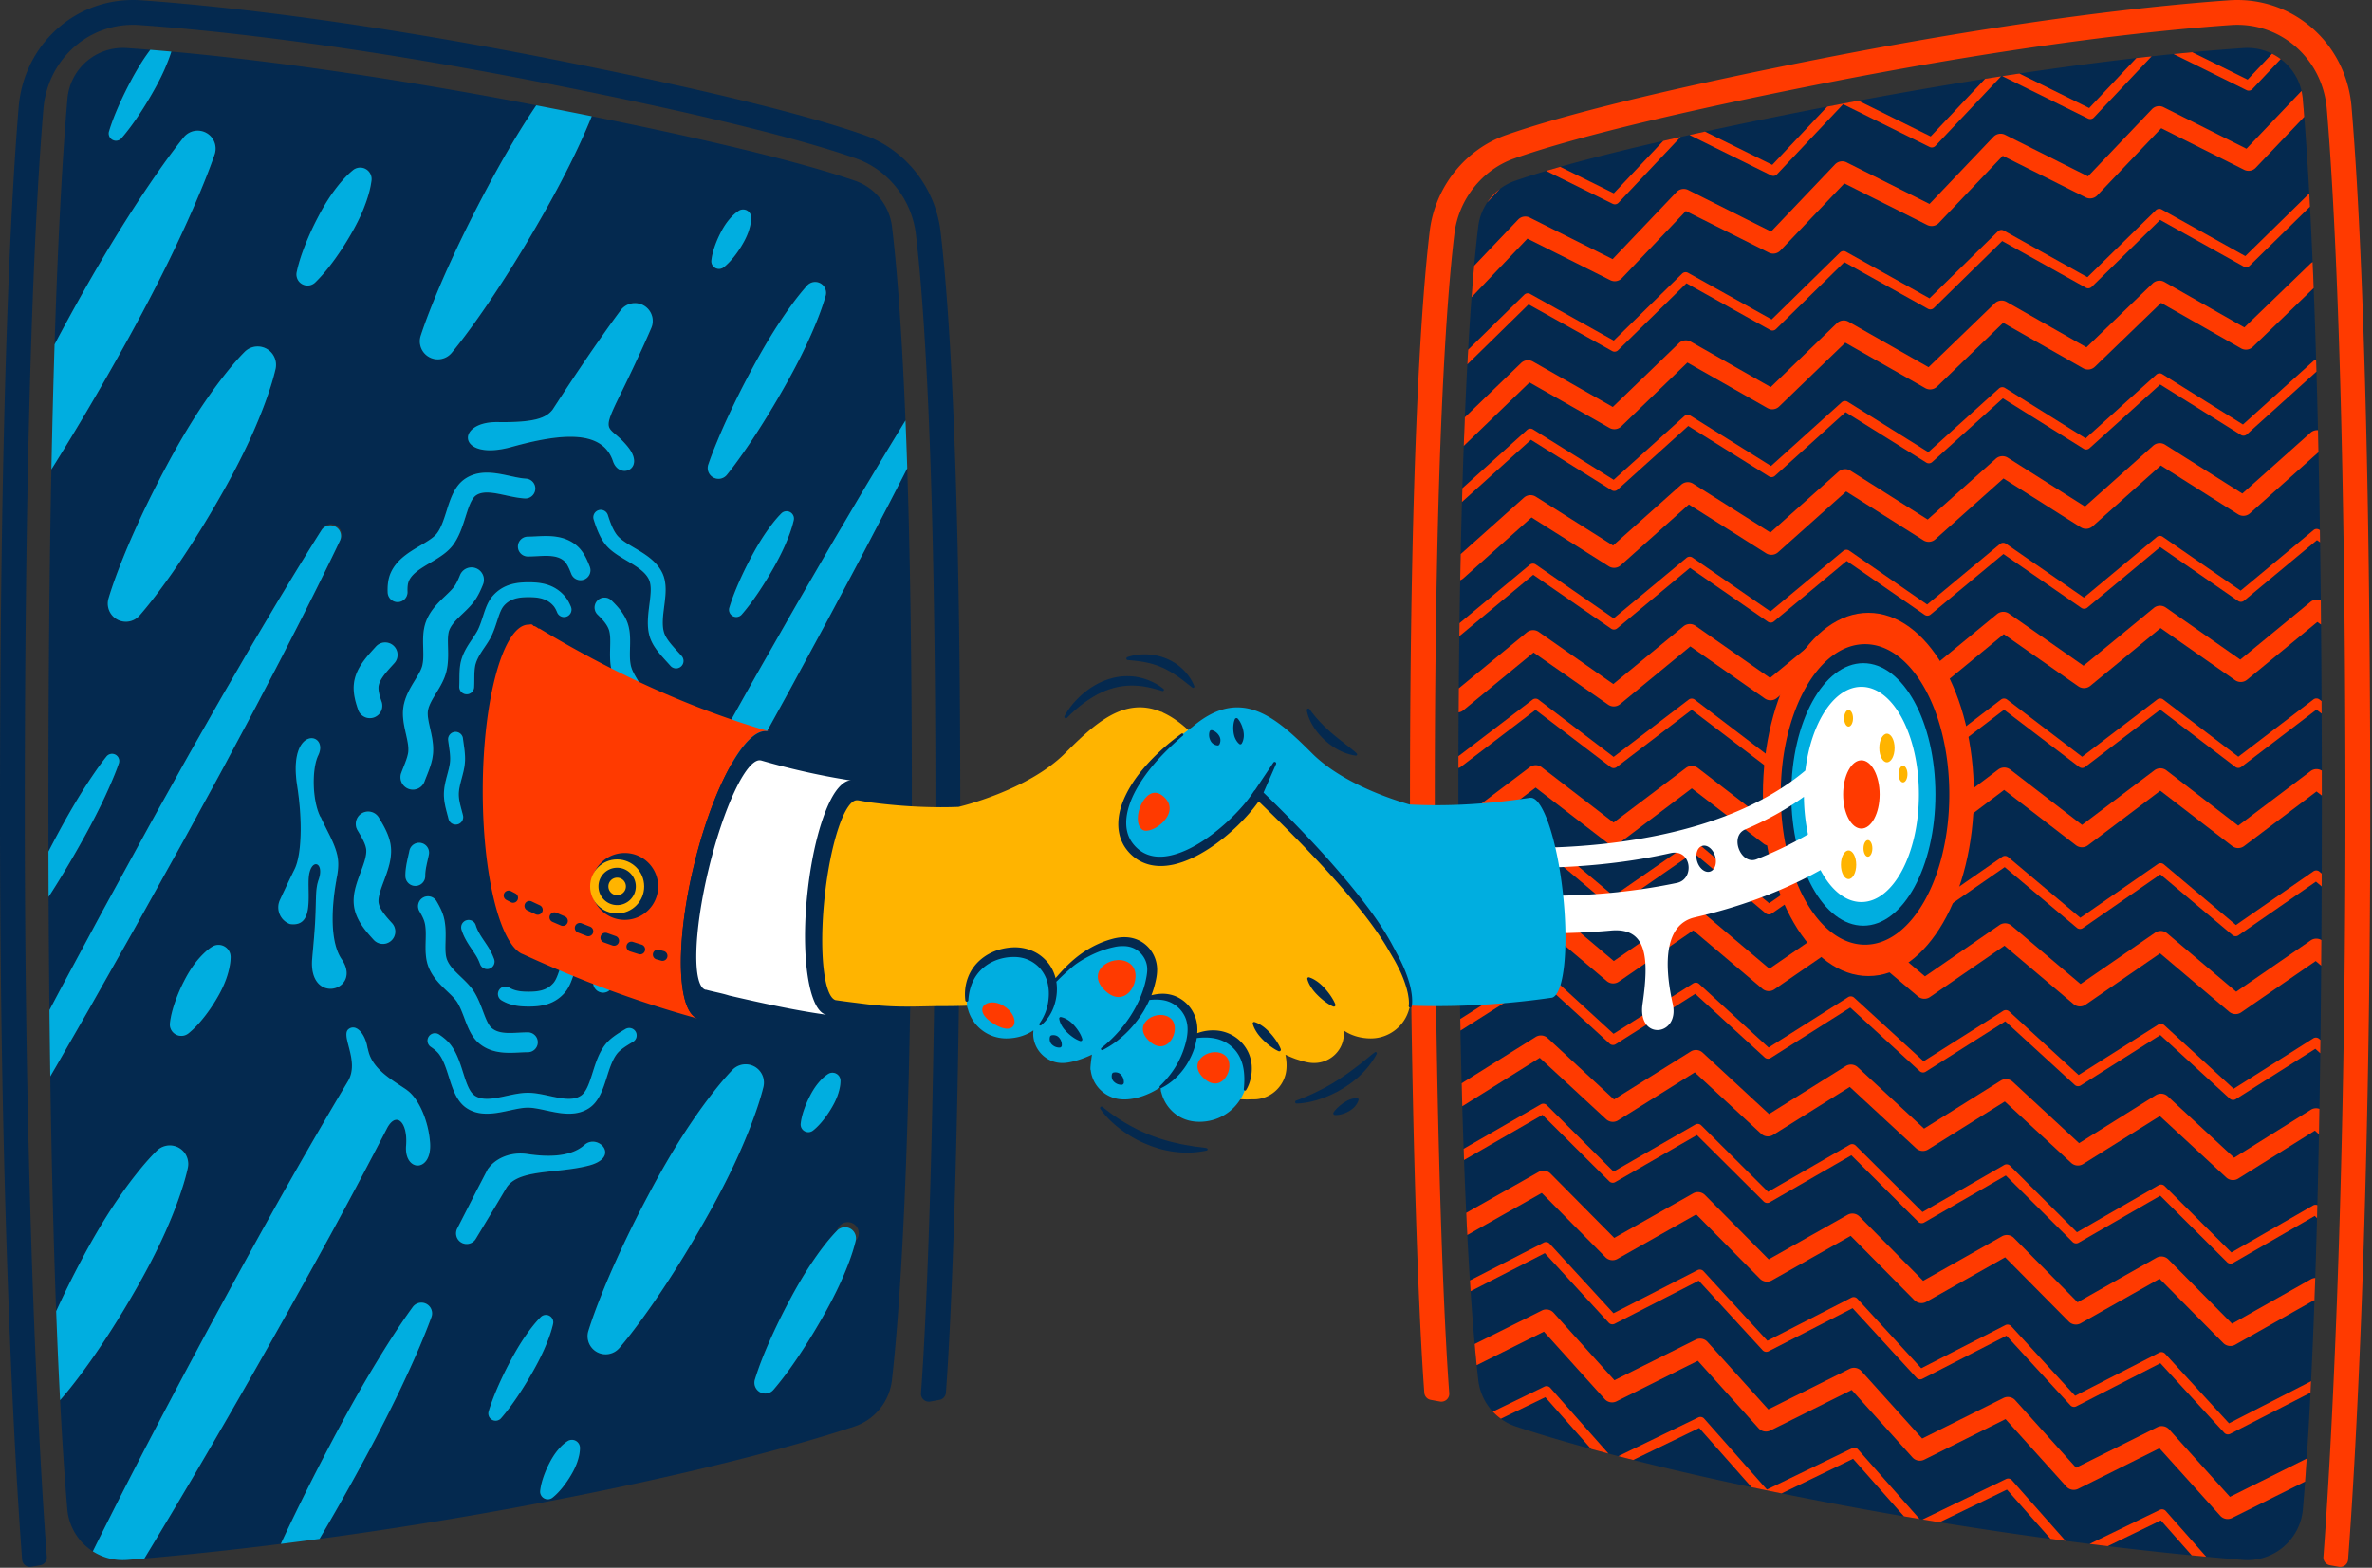 <svg xmlns="http://www.w3.org/2000/svg" width="956" height="632" fill="none"><rect width="100%" height="100%" fill="#333333" stroke="none"/><path d="M595.802 556.365a22.416 22.416 0 0 0 15.247 18.731c19.351 6.398 61.034 18.537 132.609 31.933 71.771 13.433 130.331 19.386 160.334 21.815 12.313.997 23.107-8.148 24.163-20.456 2.958-34.468 7.623-115.526 7.623-283.897 0-169.216-4.713-250.38-7.668-284.64-1.053-12.211-11.68-21.318-23.908-20.485-28.341 1.931-84.431 7.496-167.263 23.52-75.081 14.525-110.195 24.41-126.254 29.978a22.4 22.4 0 0 0-14.899 18.443c-2.917 23.86-8.009 86.139-8.009 230.17.001 144.272 5.11 209.445 8.025 234.888z" fill="#04294F"></path><path d="M615.6 96.193l33.403 16.753a3.998 3.998 0 0 0 4.689-.817l25.771-27.062 33.405 16.753a3.998 3.998 0 0 0 4.689-.817l25.768-27.061 33.401 16.753a4 4 0 0 0 4.689-.817l25.771-27.062 33.406 16.753a4.001 4.001 0 0 0 4.689-.817l25.773-27.062 33.406 16.752a4 4 0 0 0 4.689-.817l19.55-20.526a882.764 882.764 0 0 0-.593-7.245 22.617 22.617 0 0 0-.51-3.197l-22.198 23.306-33.406-16.753a3.998 3.998 0 0 0-4.689.817L841.53 71.09l-33.406-16.753a3.999 3.999 0 0 0-4.689.817l-25.771 27.062-33.401-16.753a3.998 3.998 0 0 0-4.689.817l-25.768 27.061-33.405-16.753a3.999 3.999 0 0 0-4.689.817l-25.771 27.062-33.403-16.753a4 4 0 0 0-4.689.817l-17.712 18.6c-.34 3.77-.689 7.991-1.04 12.692l22.503-23.63zM648.663 172.496a4.002 4.002 0 0 0 4.756-.599l26.664-25.742 32.216 18.323a4 4 0 0 0 4.756-.6l26.66-25.74 32.212 18.323a4.004 4.004 0 0 0 4.756-.599l26.664-25.742 32.216 18.323a4 4 0 0 0 4.756-.599l26.666-25.742 32.218 18.323a4 4 0 0 0 4.756-.599l24.536-23.683c-.141-3.622-.283-7.12-.427-10.502-.3.166-.586.362-.842.608l-26.669 25.743-32.218-18.323a3.999 3.999 0 0 0-4.756.599l-26.666 25.742-32.217-18.323a4.002 4.002 0 0 0-4.756.599l-26.663 25.742-32.213-18.323a4 4 0 0 0-4.756.6l-26.66 25.74-32.216-18.323a4.002 4.002 0 0 0-4.756.599l-26.663 25.742-32.214-18.323a4.002 4.002 0 0 0-4.756.6l-22.654 21.871c-.153 3.706-.303 7.555-.448 11.551l26.504-25.588 32.214 18.322zM931.215 174.426l-27.479 24.529-31.131-19.686a4 4 0 0 0-4.802.397l-27.477 24.529-31.129-19.686a4 4 0 0 0-4.802.397l-27.475 24.529-31.125-19.686a4 4 0 0 0-4.802.397l-27.47 24.528-31.129-19.685a4 4 0 0 0-4.802.397l-27.475 24.529-31.127-19.686a4 4 0 0 0-4.802.397l-25.474 22.745c-.073 3.431-.141 6.943-.206 10.529.463-.17.901-.425 1.286-.769l27.472-24.529 31.127 19.686a4.002 4.002 0 0 0 4.802-.397l27.475-24.529 31.129 19.685a4.004 4.004 0 0 0 4.802-.397l27.47-24.528 31.125 19.685a4.002 4.002 0 0 0 4.802-.396l27.475-24.529 31.129 19.686a4.004 4.004 0 0 0 4.802-.397l27.476-24.527 31.13 19.686a4.002 4.002 0 0 0 4.802-.397l27.48-24.53.141.089c-.065-3.072-.132-6.097-.2-9.064a3.996 3.996 0 0 0-3.018.998zM618.09 263.047l30.032 21.01a4.003 4.003 0 0 0 4.834-.188l28.307-23.284 30.033 21.01a4 4 0 0 0 4.834-.189l28.303-23.283 30.029 21.009a4 4 0 0 0 4.834-.188l28.307-23.284 30.034 21.01a4.001 4.001 0 0 0 4.834-.188l28.309-23.284 30.035 21.01a4.001 4.001 0 0 0 4.834-.188l28.312-23.285 1.5 1.049a6477 6477 0 0 0-.097-9.725 3.998 3.998 0 0 0-4.14.568l-28.312 23.285-30.035-21.01a4.002 4.002 0 0 0-4.834.188l-28.309 23.284-30.034-21.01a4.003 4.003 0 0 0-4.834.188l-28.307 23.284-30.029-21.009a4 4 0 0 0-4.834.188l-28.303 23.283-30.033-21.01a4.001 4.001 0 0 0-4.834.188l-28.307 23.284-30.032-21.01a4 4 0 0 0-4.834.189l-27.405 22.544c-.025 3.183-.048 6.423-.068 9.704a3.987 3.987 0 0 0 1.906-.857l28.304-23.283zM931.25 310.848l-29.163 22.005-28.937-22.295a4 4 0 0 0-4.851-.024l-29.159 22.005-28.936-22.295a4.001 4.001 0 0 0-4.851-.024l-29.157 22.005-28.932-22.295a4 4 0 0 0-4.852-.024l-29.151 22.005-28.937-22.295a4.001 4.001 0 0 0-4.852-.024l-29.155 22.005-28.935-22.295a4.003 4.003 0 0 0-4.852-.024l-28.745 21.697c.005 3.138.012 6.243.022 9.304a3.973 3.973 0 0 0 1.955-.773l29.153-22.005 28.935 22.296a3.998 3.998 0 0 0 4.851.023l29.156-22.005 28.937 22.296a4 4 0 0 0 4.852.023l29.151-22.004 28.932 22.294a3.995 3.995 0 0 0 4.851.024l29.157-22.005 28.937 22.296a4 4 0 0 0 4.851.023l29.159-22.005 28.937 22.296a4.001 4.001 0 0 0 4.851.024l29.163-22.006 2.144 1.651c-.001-3.389-.004-6.747-.01-10.065a3.995 3.995 0 0 0-4.519.191zM619.745 371.961l27.837 23.542a4 4 0 0 0 4.853.24l30.021-20.69 27.84 23.543a3.998 3.998 0 0 0 4.854.238l30.016-20.689 27.835 23.541a4 4 0 0 0 4.853.24l30.021-20.69 27.84 23.544a4.001 4.001 0 0 0 4.853.239l30.022-20.69 27.841 23.543a4.002 4.002 0 0 0 4.853.239l30.025-20.69 2.222 1.879c.027-3.4.052-6.851.075-10.341a4.002 4.002 0 0 0-4.319.14l-30.025 20.69-27.841-23.543a4.002 4.002 0 0 0-4.853-.239l-30.022 20.69-27.84-23.544a4.001 4.001 0 0 0-4.853-.239l-30.021 20.689-27.835-23.541a3.996 3.996 0 0 0-4.854-.239l-30.016 20.689-27.84-23.543a4.002 4.002 0 0 0-4.853-.239l-30.021 20.69-27.837-23.542a4 4 0 0 0-4.854-.24l-29.59 20.396c.037 3.128.077 6.202.12 9.231.517-.105 1.02-.3 1.475-.614l30.018-20.69zM647.321 451.184a3.997 3.997 0 0 0 4.839.455l30.893-19.337 26.75 24.752a4 4 0 0 0 4.84.455l30.888-19.338 26.746 24.751a3.999 3.999 0 0 0 4.839.455l30.894-19.337 26.75 24.752a3.998 3.998 0 0 0 4.839.455l30.896-19.337 26.751 24.751a4 4 0 0 0 4.839.455l30.898-19.337 1.638 1.516c.065-3.367.128-6.79.189-10.279a3.988 3.988 0 0 0-3.479.359l-30.898 19.337-26.751-24.752a4 4 0 0 0-4.839-.454l-30.896 19.337-26.75-24.752a3.998 3.998 0 0 0-4.839-.455l-30.893 19.337-26.747-24.751a4.001 4.001 0 0 0-4.839-.455l-30.889 19.338-26.75-24.752a3.998 3.998 0 0 0-4.839-.455l-30.893 19.337-26.748-24.751a3.998 3.998 0 0 0-4.839-.455l-29.819 18.667c.081 3.15.165 6.231.252 9.245.11-.055.222-.103.328-.17l30.891-19.338 26.748 24.751zM899.605 533.626l-25.675-25.924a3.997 3.997 0 0 0-4.809-.668l-31.771 17.944-25.675-25.924a3.997 3.997 0 0 0-4.81-.668l-31.768 17.945-25.67-25.924a3.999 3.999 0 0 0-4.811-.668l-31.763 17.946-25.675-25.925a3.998 3.998 0 0 0-4.81-.668l-31.767 17.945-25.672-25.924a3.997 3.997 0 0 0-4.81-.668l-29.18 16.485c.144 3.086.289 6.067.437 8.942l30.019-16.958 25.672 25.924a3.997 3.997 0 0 0 4.81.668l31.767-17.945 25.675 25.925a3.997 3.997 0 0 0 4.81.668l31.763-17.946 25.671 25.924a3.997 3.997 0 0 0 4.81.668l31.768-17.945 25.675 25.924a3.997 3.997 0 0 0 4.809.668l31.771-17.944 25.675 25.924a3.995 3.995 0 0 0 4.809.668l31.773-17.944.156.158c.107-2.965.212-6.011.316-9.129-.6.033-1.198.193-1.746.504l-31.774 17.942zM898.746 603.425l-24.506-27.199a3.997 3.997 0 0 0-4.758-.901l-32.76 16.344-24.506-27.198a3.998 3.998 0 0 0-4.758-.901L774.7 579.914l-24.501-27.197a4.002 4.002 0 0 0-4.758-.901l-32.753 16.345-24.505-27.198a3.996 3.996 0 0 0-4.758-.901l-32.758 16.344-24.503-27.198a3.997 3.997 0 0 0-4.758-.901l-27.066 13.506c.279 3.144.551 5.981.811 8.536l27.106-13.526 24.503 27.198a3.998 3.998 0 0 0 4.758.901l32.758-16.344 24.505 27.198a4.004 4.004 0 0 0 4.758.901l32.753-16.345 24.501 27.197a3.997 3.997 0 0 0 4.758.901l32.758-16.344 24.506 27.198a3.995 3.995 0 0 0 4.758.901l32.76-16.344 24.506 27.198a3.995 3.995 0 0 0 4.757.901l29.445-14.688c.211-2.865.427-5.952.647-9.262l-30.942 15.435z" fill="#FF3A00"></path><path d="M713.835 70.706a2 2 0 0 0 2.342-.42l26.675-28.275 34.842 17.238a2.004 2.004 0 0 0 2.342-.42l26.493-28.078c-2.121.327-4.272.662-6.45 1.006l-21.938 23.25-29.134-14.414c-3.964.742-7.973 1.501-12.068 2.293l-.507.098-22.15 23.479-27.113-13.412c-2.134.463-4.217.92-6.251 1.37l32.917 16.285zM649.969 82.164c.787.39 1.737.219 2.342-.42l25.027-26.525c-2.401.537-4.732 1.065-6.994 1.583l-19.928 21.121-21.582-10.677a453.117 453.117 0 0 0-5.689 1.648l26.824 13.27zM841.561 47.792a2 2 0 0 0 2.342-.42l23.274-24.665c-2.003.218-4.042.444-6.146.685l-19.022 20.159-28.124-13.912c-2.272.339-4.569.685-6.909 1.045l34.585 17.108zM876.01 21.78l29.42 14.554a1.997 1.997 0 0 0 2.341-.42l11.428-12.109a22.534 22.534 0 0 0-3.475-2.146l-9.846 10.433-22.325-11.044c-2.412.225-4.926.469-7.543.732zM599.415 81.578l5.083-5.388a22.412 22.412 0 0 0-5.083 5.388zM871.243 84.435a1.996 1.996 0 0 0-2.374.318l-27.568 27-33.695-18.802a1.998 1.998 0 0 0-2.374.318l-27.567 26.999-33.691-18.803a1.999 1.999 0 0 0-2.374.318l-27.562 26.999-33.695-18.802a1.998 1.998 0 0 0-2.374.318l-27.566 26.999-33.693-18.802a1.997 1.997 0 0 0-2.374.318l-22.614 22.15c-.109 1.918-.218 3.89-.325 5.917l24.669-24.164 33.693 18.802c.774.431 1.74.302 2.374-.318l27.566-26.999 33.695 18.802c.775.432 1.74.301 2.374-.318l27.562-26.999 33.691 18.803c.775.431 1.74.302 2.374-.318l27.567-27 33.695 18.803a2 2 0 0 0 2.374-.318l27.568-27 33.696 18.802c.774.432 1.74.301 2.374-.317l24.341-23.835c-.095-1.817-.191-3.592-.286-5.32l-25.785 25.251-33.696-18.802zM932.478 145.451l-28.486 25.684-32.526-20.323a1.998 1.998 0 0 0-2.398.211l-28.484 25.684-32.525-20.323a2 2 0 0 0-2.399.211l-28.48 25.683-32.521-20.323a1.999 1.999 0 0 0-2.399.211l-28.477 25.683-32.524-20.323a1.997 1.997 0 0 0-2.399.211l-28.481 25.684-32.521-20.323a1.999 1.999 0 0 0-2.399.211l-26.067 23.508c-.054 1.816-.106 3.661-.158 5.53l27.785-25.057 32.521 20.323a2 2 0 0 0 2.398-.211l28.482-25.684 32.524 20.323a2.003 2.003 0 0 0 2.399-.211l28.477-25.683 32.521 20.323a2.002 2.002 0 0 0 2.399-.211l28.481-25.684 32.525 20.323a1.998 1.998 0 0 0 2.398-.211l28.484-25.684 32.525 20.323a2 2 0 0 0 2.398-.211l28.073-25.312c-.047-1.624-.094-3.232-.142-4.82a1.99 1.99 0 0 0-1.004.468zM932.424 213.7l-29.365 24.404-31.399-21.716a2 2 0 0 0-2.416.107l-29.361 24.404-31.399-21.716a2 2 0 0 0-2.416.107l-29.359 24.403-31.396-21.716a2 2 0 0 0-2.416.107l-29.354 24.403-31.399-21.716a2 2 0 0 0-2.416.107l-29.359 24.403-31.399-21.717a2.002 2.002 0 0 0-2.416.107l-28.32 23.541-.068 5.17c.148-.07.291-.153.421-.261l29.356-24.403 31.396 21.716a2.002 2.002 0 0 0 2.416-.107l29.359-24.403 31.399 21.716a2 2 0 0 0 2.416-.107l29.354-24.403 31.396 21.716a2 2 0 0 0 2.416-.107l29.359-24.403 31.399 21.716a2 2 0 0 0 2.416-.107l29.361-24.404 31.399 21.716a2 2 0 0 0 2.416-.107l29.365-24.404 1.258.87-.073-4.913-.159-.11a1.997 1.997 0 0 0-2.412.107zM932.382 281.972l-30.259 23.083-30.267-23.067a2 2 0 0 0-2.425.001l-30.255 23.083-30.267-23.067a2 2 0 0 0-2.425.001l-30.253 23.083-30.261-23.067a2 2 0 0 0-2.426 0l-30.249 23.083-30.266-23.067a2 2 0 0 0-2.425.001l-30.253 23.083-30.262-23.067a2.001 2.001 0 0 0-2.426.001l-29.86 22.788c-.004 1.574-.009 3.154-.012 4.75.297-.057.587-.157.838-.349l30.251-23.083 30.263 23.067a2 2 0 0 0 2.425-.001l30.253-23.083 30.266 23.067a2 2 0 0 0 2.425-.001l30.249-23.083 30.261 23.067a2.001 2.001 0 0 0 2.426-.001l30.253-23.083 30.267 23.067a1.998 1.998 0 0 0 2.425-.001l30.255-23.083 30.267 23.067a2.001 2.001 0 0 0 2.425 0l30.259-23.083 2.104 1.603c-.007-1.695-.016-3.372-.024-5.047l-.869-.663a2.006 2.006 0 0 0-2.428.001zM932.383 351.262l-31.224 21.64-29.068-24.453a2.002 2.002 0 0 0-2.427-.113l-31.221 21.64-29.068-24.453a2.003 2.003 0 0 0-2.427-.113l-31.218 21.641-29.064-24.453a2 2 0 0 0-2.427-.113l-31.214 21.64-29.067-24.452a2.002 2.002 0 0 0-2.427-.113l-31.218 21.64-29.066-24.453a2.002 2.002 0 0 0-2.427-.113l-30.926 21.44.032 4.652c.246-.055.485-.143.701-.293l31.215-21.641 29.066 24.453a2 2 0 0 0 2.427.113l31.218-21.64 29.067 24.452a2 2 0 0 0 2.427.113l31.214-21.64 29.064 24.453a2 2 0 0 0 2.427.113l31.218-21.641 29.068 24.453a2 2 0 0 0 2.427.113l31.221-21.64 29.068 24.453a2 2 0 0 0 2.427.113l31.224-21.64 2.31 1.943c.007-1.726.013-3.464.018-5.211l-.924-.777a2 2 0 0 0-2.426-.113zM932.318 418.592l-32.072 20.317-27.995-25.641a2 2 0 0 0-2.421-.215l-32.068 20.317-27.995-25.642a2.001 2.001 0 0 0-2.421-.215l-32.066 20.318-27.991-25.641a2.002 2.002 0 0 0-2.421-.215l-32.062 20.318-27.996-25.638a2 2 0 0 0-2.421-.215l-32.066 20.318-27.992-25.642a2.001 2.001 0 0 0-2.421-.215l-31.376 19.882.088 4.665c.023-.013.049-.016.071-.03l32.064-20.318 27.992 25.642a2 2 0 0 0 2.421.215l32.066-20.318 27.995 25.642a2.003 2.003 0 0 0 2.421.215l32.062-20.318 27.991 25.641c.665.61 1.656.697 2.421.215l32.066-20.318 27.995 25.642c.666.61 1.656.697 2.421.215l32.068-20.317 27.995 25.641a2.003 2.003 0 0 0 2.421.215l32.072-20.317 1.986 1.819c.024-1.772.047-3.56.069-5.36l-.482-.442a1.988 1.988 0 0 0-2.419-.22zM932.254 485.946l-32.921 18.959-26.928-26.794a2.003 2.003 0 0 0-2.409-.315l-32.918 18.959-26.927-26.794a2 2 0 0 0-2.409-.315l-32.916 18.959-26.922-26.793a2.003 2.003 0 0 0-2.409-.315l-32.911 18.959-26.927-26.793a2.002 2.002 0 0 0-2.409-.315l-32.916 18.959-26.924-26.794a2.004 2.004 0 0 0-2.409-.315l-31.1 17.916c.053 1.527.107 3.036.162 4.523l31.609-18.209 26.924 26.794a2.002 2.002 0 0 0 2.409.315l32.916-18.959 26.927 26.793a2.004 2.004 0 0 0 2.409.315l32.911-18.959 26.922 26.793a2 2 0 0 0 2.409.315l32.916-18.959 26.927 26.794a2.003 2.003 0 0 0 2.409.315l32.918-18.959 26.928 26.794a2 2 0 0 0 2.409.315l32.921-18.959.919.915c.046-1.731.092-3.482.137-5.253a1.983 1.983 0 0 0-1.727.108zM872.62 545.725a2.003 2.003 0 0 0-2.387-.427l-33.882 17.383-25.754-28.05a2 2 0 0 0-2.387-.427l-33.881 17.384-25.75-28.049a2 2 0 0 0-2.387-.427l-33.876 17.383-25.753-28.049a2.002 2.002 0 0 0-2.387-.427l-33.88 17.384-25.752-28.05a2.002 2.002 0 0 0-2.387-.427l-29.734 15.257c.094 1.487.188 2.937.283 4.351l29.922-15.354 25.752 28.05a2.004 2.004 0 0 0 2.387.427l33.88-17.384 25.753 28.05a2.004 2.004 0 0 0 2.387.427l33.876-17.383 25.75 28.048a2.003 2.003 0 0 0 2.387.427l33.881-17.384 25.754 28.05a2.003 2.003 0 0 0 2.387.427l33.882-17.383 25.754 28.05a2.003 2.003 0 0 0 2.387.427l32.377-16.608c.076-1.505.152-3.047.228-4.612l-33.076 16.966-25.754-28.05zM872.887 609.131a2.003 2.003 0 0 0-2.371-.475L842.177 622.4c2.477.31 4.925.613 7.312.9l21.407-10.382 12.448 14.078c2.009.196 3.95.38 5.831.555l-16.288-18.42zM810.865 596.713a2.003 2.003 0 0 0-2.371-.475l-33.643 16.315c2.297.384 4.578.762 6.838 1.13l27.185-13.183 17.552 19.85c2.042.276 4.061.545 6.053.807l-21.614-24.444zM748.847 584.295a2.002 2.002 0 0 0-2.371-.475l-34.352 16.662-25.293-28.604a2.002 2.002 0 0 0-2.371-.475l-32.209 15.62c1.946.504 3.94 1.015 6.001 1.536l26.588-12.894 21.11 23.874c3.921.827 7.956 1.663 12.118 2.506l28.788-13.963 20.513 23.201c2.109.363 4.204.719 6.284 1.068l-24.806-28.056zM624.813 559.46a2.005 2.005 0 0 0-2.371-.475l-20.786 10.082a22.456 22.456 0 0 0 3.252 2.869l17.914-8.689 18.441 20.856c2.238.611 4.572 1.237 7 1.878l-23.45-26.521z" fill="#FF3A00"></path><path d="M939.029 630.981a3.191 3.191 0 0 1-2.61-3.38c2.905-38.27 8.87-142.878 8.87-300.27 0-169.37-4.702-250.277-7.505-283.43C936.149 24.574 920.628 10 901.68 10c-.826 0-1.661.029-2.481.086-25.918 1.801-81.725 7.255-164.279 23.547-73.14 14.435-108.158 24.421-124.657 30.258-12.973 4.588-22.434 16.555-24.104 30.486-2.947 24.591-7.891 87.166-7.891 229.968 0 112.827 3.082 200.454 5.83 237.281a3.19 3.19 0 0 1-3.759 3.375l-3.68-.673a3.185 3.185 0 0 1-2.61-2.894c-2.745-36.644-5.781-125.172-5.781-237.088 0-143.321 4.988-206.346 7.961-231.158 2.119-17.677 14.169-32.877 30.698-38.724 16.812-5.947 52.327-16.09 126.057-30.641C816.074 7.425 872.353 1.928 898.505.111a46.025 46.025 0 0 1 3.176-.11c24.188 0 43.993 18.511 46.069 43.058 2.815 33.311 7.54 114.536 7.54 284.273 0 158.247-5.988 262.883-8.927 301.413a3.188 3.188 0 0 1-3.758 2.89l-3.576-.654z" fill="#FF3A00"></path><path d="M753.033 393.477c23.48 0 42.514-32.782 42.514-73.221 0-40.439-19.034-73.221-42.514-73.221-23.48 0-42.514 32.782-42.514 73.221 0 40.439 19.034 73.221 42.514 73.221z" fill="#FF3A00"></path><path d="M751.675 380.827c18.761 0 33.97-27.119 33.97-60.571s-15.209-60.571-33.97-60.571-33.97 27.119-33.97 60.571 15.209 60.571 33.97 60.571zM23.992 559.912l-.151-3.066c.05 1.035.1 2.057.151 3.066zM23.793 555.838l-.152-3.218c.05 1.087.101 2.16.152 3.218zM23.192 542.517a1892.41 1892.41 0 0 1-.146-3.503l.146 3.503zM23.606 551.874zM20.264 433.565zM22.825 533.516c-.063-1.611-.126-3.246-.188-4.906.063 1.66.125 3.294.188 4.906zM23.005 538.001zM49.277 628.913zM42.148 627.683zM47.379 628.815zM51.296 628.844zM20.169 426.995zM43.852 628.199zM45.722 628.604z" fill="#04294F"></path><path d="M360.967 197.913c-3.299 6.465-7.124 13.702-11.259 21.617-4.118 7.925-8.721 16.431-13.512 25.471-4.798 9.037-9.991 18.492-15.29 28.314-5.297 9.823-10.929 19.885-16.565 30.158a1671.767 1671.767 0 0 1-6.682 12.069c-1.59-5.881-5.568-11.571-7.514-17.262.385-.685.769-1.376 1.154-2.059 5.751-10.209 11.326-20.303 16.875-29.986 5.546-9.684 10.837-19.085 15.981-27.929 5.15-8.84 9.947-17.239 14.505-24.919 4.541-7.689 8.67-14.757 12.42-20.971 3.72-6.231 6.979-11.654 9.7-16.1a828.075 828.075 0 0 1 4.167-6.817c-1.694-41.555-3.883-65.399-5.447-78.191a22.4 22.4 0 0 0-14.899-18.443c-14.889-5.163-46.166-14.037-110.486-26.88 1.481.296 2.949.59 4.395.881a296.724 296.724 0 0 1-5.075 11.631c-4.609 9.91-9.719 19.543-15.135 29.007-5.395 9.476-11.044 18.811-17.022 27.965a388.228 388.228 0 0 1-9.237 13.582c-3.187 4.468-6.456 8.89-9.992 13.166a7.258 7.258 0 0 1-10.218.968c-2.364-1.955-3.165-5.108-2.27-7.858 1.732-5.271 3.729-10.395 5.809-15.474a387.419 387.419 0 0 1 6.564-15.057c4.556-9.939 9.441-19.696 14.579-29.313 5.117-9.629 10.541-19.089 16.466-28.272a328.134 328.134 0 0 1 3.153-4.749C149.32 29.613 100.115 23.605 69.057 20.801c-.786 2.515-1.761 4.925-2.799 7.301-1.484 3.313-3.169 6.515-4.976 9.649a148.332 148.332 0 0 1-5.731 9.233c-2.035 3.009-4.181 5.956-6.614 8.746a2.918 2.918 0 0 1-4.996-2.756c1.062-3.545 2.411-6.933 3.871-10.259a148.304 148.304 0 0 1 4.754-9.772c1.688-3.2 3.498-6.333 5.509-9.355a94.234 94.234 0 0 1 2.502-3.513c-3.445-.278-6.62-.513-9.495-.709-12.228-.833-22.855 8.274-23.908 20.485-1.728 20.029-4.056 56.102-5.692 116.416.164-6.055.336-11.869.512-17.444.819-1.533 1.629-3.072 2.454-4.602 7.335-13.648 14.976-27.127 23.119-40.329 4.088-6.592 8.286-13.124 12.655-19.56C64.6 67.9 69.098 61.534 74.004 55.393a7.236 7.236 0 0 1 10.169-1.137c2.458 1.963 3.29 5.214 2.319 8.027-2.578 7.425-5.565 14.625-8.672 21.758-3.115 7.129-6.402 14.163-9.798 21.137-6.826 13.929-14.154 27.581-21.788 41.064-7.613 13.495-15.479 26.849-23.675 40.023-.613.985-1.231 1.967-1.847 2.951-.732 37.175-1.202 81.829-1.202 135.276a8900.113 8900.113 0 0 0 .02 18.786 448.393 448.393 0 0 1 3.739-7.101c2.904-5.406 5.932-10.744 9.159-15.972a216.193 216.193 0 0 1 5.023-7.741c1.739-2.545 3.509-5.072 5.463-7.499a2.896 2.896 0 0 1 4.995 2.755c-1.011 2.947-2.205 5.792-3.43 8.62a216.325 216.325 0 0 1-3.869 8.378c-2.701 5.518-5.602 10.926-8.626 16.266a408.987 408.987 0 0 1-9.389 15.845 433.606 433.606 0 0 1-3.006 4.732 7126.104 7126.104 0 0 0 .338 45.62l3.993-7.538 13.382-24.881c4.534-8.486 9.267-17.037 13.949-25.616 4.705-8.565 9.347-17.166 14.062-25.552 4.705-8.392 9.25-16.697 13.802-24.65 4.55-7.954 8.878-15.682 13.108-22.94 4.237-7.254 8.17-14.153 11.932-20.45 3.744-6.306 7.143-12.104 10.246-17.194 3.073-5.106 5.768-9.549 8.024-13.188 4.476-7.297 7.124-11.417 7.124-11.417a4.287 4.287 0 1 1 7.492 4.133s-2.073 4.437-5.859 12.115c-1.875 3.849-4.197 8.498-6.877 13.821-2.651 5.339-5.744 11.306-9.082 17.836-3.32 6.539-7.059 13.545-10.936 20.999-3.884 7.449-8.113 15.232-12.416 23.322-4.3 8.092-8.902 16.366-13.492 24.821-4.579 8.461-9.379 16.975-14.117 25.523-4.76 8.535-9.47 17.099-14.231 25.459l-13.912 24.59-13.155 22.914-2.697 4.633c.571 38.057 1.417 69.258 2.368 94.672a372.9 372.9 0 0 1 9.928-20.137c4.184-7.938 8.675-15.706 13.667-23.197 2.513-3.737 5.135-7.413 7.929-10.994 2.806-3.575 5.718-7.091 9.056-10.373a7.44 7.44 0 0 1 10.523.09c1.814 1.845 2.459 4.444 1.964 6.8-.996 4.574-2.418 8.912-3.946 13.192-1.539 4.274-3.251 8.452-5.072 12.571-3.675 8.218-7.852 16.16-12.336 23.932-4.462 7.784-9.178 15.428-14.223 22.891a263.832 263.832 0 0 1-7.837 11.045c-2.562 3.412-5.207 6.78-8.07 10.027a1525.82 1525.82 0 0 1-.191-3.752c1.071 21.366 2.172 36.846 3.103 47.701.673 7.846 5.307 14.401 11.766 17.869a22.932 22.932 0 0 1-1.479-.865 1185.09 1185.09 0 0 1 3.542-7.121 2723.431 2723.431 0 0 1 11.348-22.391l6.277-12.18 6.618-12.685c4.527-8.593 9.2-17.476 14.03-26.456 4.792-9.002 9.76-18.091 14.694-27.198 4.999-9.072 9.943-18.174 14.935-27.065 2.473-4.458 4.95-8.868 7.425-13.21 2.461-4.349 4.895-8.644 7.331-12.845a1862.354 1862.354 0 0 1 16.588-28.312l.054-.095c4.829-8.171-3.234-18.413.265-21 3.143-2.324 6.817 2.167 7.644 7.887v.001l.052-.084c.271 1.373.664 2.685 1.269 3.893 2.897 5.786 9.087 9.192 14.414 12.809l-.015.03c4.742 3.219 8.781 12.263 9.44 21.259.892 12.174-10.521 12.023-9.659 1.181.756-9.516-4.031-14.045-7.742-6.848-.014.028-.026.045-.04.072a1899.954 1899.954 0 0 1-10.985 20.976 1401.846 1401.846 0 0 1-6.981 13.038 1301.941 1301.941 0 0 1-7.239 13.312c-4.876 8.955-9.955 17.982-14.981 27.04-5.089 9.021-10.146 18.062-15.222 26.907-5.038 8.865-10.075 17.546-14.946 25.949l-7.224 12.35-6.978 11.792a2711.192 2711.192 0 0 1-12.929 21.517l-.213.349-1.779.153c17.272-1.475 42.122-3.973 72.359-8.056-5.371.725-10.571 1.401-15.59 2.029a705.334 705.334 0 0 1 3.915-8.295 931.03 931.03 0 0 1 14.986-29.826c5.151-9.859 10.487-19.619 16.126-29.217 5.684-9.574 11.529-19.062 18.132-28.145a4.32 4.32 0 0 1 7.548 4.032c-3.88 10.538-8.517 20.671-13.316 30.718-4.844 10.023-9.99 19.884-15.322 29.647a929.017 929.017 0 0 1-16.463 29.037l-.012.02a1657.732 1657.732 0 0 0 82.853-13.332c71.575-13.396 113.258-25.535 132.609-31.933a22.417 22.417 0 0 0 15.247-18.731c2.915-25.442 8.023-90.616 8.023-234.885 0-55.57-.758-98.96-1.857-132.68a2182.877 2182.877 0 0 1-4.681 9.112zm-249.904-49.158c-1.114 4.787-2.654 9.339-4.299 13.832-1.657 4.487-3.487 8.879-5.425 13.211-3.911 8.645-8.323 17.013-13.042 25.213-4.698 8.211-9.649 16.282-14.93 24.171a292.708 292.708 0 0 1-8.19 11.685c-2.838 3.836-5.759 7.626-8.945 11.269a7.3 7.3 0 0 1-10.299.689 7.306 7.306 0 0 1-2.189-7.578c1.383-4.639 3.031-9.13 4.763-13.577a293.328 293.328 0 0 1 5.518-13.16c3.858-8.674 8.046-17.167 12.486-25.519 4.42-8.364 9.146-16.56 14.374-24.478 2.631-3.95 5.37-7.84 8.283-11.634 2.924-3.788 5.953-7.518 9.409-11.013a7.41 7.41 0 0 1 10.48-.059 7.427 7.427 0 0 1 2.006 6.948zM92.362 390.498a36.031 36.031 0 0 1-1.264 4.317c-1.019 2.781-2.339 5.396-3.843 7.909a65.26 65.26 0 0 1-4.975 7.284c-1.84 2.328-3.851 4.561-6.299 6.554a4.613 4.613 0 0 1-7.492-4.134c.381-3.133 1.197-6.025 2.185-8.823a65.26 65.26 0 0 1 3.509-8.093c1.324-2.612 2.833-5.123 4.641-7.468a35.88 35.88 0 0 1 2.978-3.371c1.091-1.07 2.245-2.105 3.654-2.999a4.88 4.88 0 0 1 7.493 4.134c-.003 1.669-.264 3.196-.587 4.69zm230.352 62.477c.231-2.047.753-3.935 1.389-5.759a41.555 41.555 0 0 1 2.271-5.272c.86-1.7 1.843-3.333 3.026-4.855 1.213-1.506 2.532-2.953 4.353-4.123a3.243 3.243 0 0 1 4.996 2.756c-.019 2.165-.539 4.052-1.166 5.881-.657 1.813-1.514 3.515-2.494 5.149a41.569 41.569 0 0 1-3.248 4.733c-1.204 1.511-2.522 2.958-4.131 4.246a3.087 3.087 0 0 1-4.996-2.756zm-134.615-6.244c-4.047-2.665-5.639-7.688-7.178-12.545-1.063-3.354-2.162-6.821-3.992-9.258-.708-.942-1.78-1.882-3.372-2.957a3.003 3.003 0 0 1-.807-4.166 3.003 3.003 0 0 1 4.166-.807c2.16 1.46 3.688 2.834 4.81 4.325 2.444 3.255 3.7 7.218 4.915 11.05 1.279 4.038 2.487 7.852 4.758 9.346 3.233 2.129 7.836 1.133 12.707.076 2.86-.619 5.818-1.26 8.644-1.26 2.826 0 5.783.641 8.644 1.26 4.872 1.055 9.472 2.054 12.706-.075 2.271-1.494 3.479-5.308 4.759-9.345 1.215-3.832 2.471-7.796 4.916-11.049 1.982-2.639 4.932-4.505 8.301-6.499a2.998 2.998 0 0 1 4.109 1.053 2.998 2.998 0 0 1-1.053 4.109c-2.808 1.663-5.239 3.183-6.561 4.94-1.831 2.438-2.931 5.905-3.993 9.259-1.54 4.856-3.132 9.879-7.18 12.543-2.545 1.676-5.32 2.24-8.133 2.24-3.085 0-6.215-.679-9.143-1.312-2.669-.578-5.189-1.124-7.373-1.124s-4.704.546-7.373 1.124c-5.596 1.212-11.937 2.587-17.277-.928zm-7.158-146.01c-.111-.779-.223-1.555-.313-2.324a3 3 0 0 1 5.959-.706c.085.722.189 1.449.294 2.179.328 2.295.668 4.669.523 7.156-.137 2.337-.734 4.576-1.312 6.741-.607 2.275-1.182 4.425-1.182 6.489 0 2.067.574 4.218 1.183 6.494.173.646.345 1.29.504 1.932a3.002 3.002 0 0 1-2.914 3.723 3.002 3.002 0 0 1-2.91-2.279 96.761 96.761 0 0 0-.477-1.827c-.682-2.55-1.386-5.188-1.386-8.042 0-2.852.704-5.488 1.385-8.037.523-1.961 1.019-3.814 1.119-5.542.11-1.885-.173-3.863-.473-5.957zm54.481-67.098a4.001 4.001 0 0 1-5.176-2.282c-.979-2.524-1.874-4.402-3.056-5.359-2.697-2.184-6.599-1.983-10.73-1.771-1.221.062-2.482.127-3.72.127a4 4 0 0 1 0-8c1.032 0 2.138-.057 3.309-.117 4.941-.254 11.095-.57 16.176 3.543 2.841 2.3 4.318 5.688 5.48 8.683a4 4 0 0 1-2.283 5.176zm.103 149.695c-.848 1.261-1.653 2.488-2.186 3.643-.751 1.632-1.318 3.376-1.866 5.063-.996 3.064-1.937 5.959-3.907 8.213-4.269 4.881-9.729 5.539-14.507 5.539-3.38 0-7.328-.303-10.986-2.549a3 3 0 0 1 3.141-5.113c2.378 1.461 5.176 1.662 7.846 1.662 4.165 0 7.458-.593 9.989-3.488 1.162-1.328 1.918-3.655 2.718-6.118.574-1.766 1.225-3.768 2.124-5.719.718-1.56 1.666-3.01 2.656-4.482a3 3 0 0 1 4.978 3.349zm-22.466-148.582c4.779 0 10.239.658 14.508 5.542.98 1.12 1.785 2.492 2.533 4.315a3 3 0 1 1-5.551 2.277c-.49-1.194-.967-2.034-1.499-2.643-2.533-2.897-5.826-3.491-9.991-3.491s-7.458.593-9.989 3.489c-1.162 1.329-1.918 3.656-2.72 6.121-.573 1.765-1.224 3.766-2.122 5.716-.794 1.722-1.885 3.339-2.939 4.902-1.405 2.082-2.858 4.235-3.557 6.578-.527 1.769-.546 3.943-.566 6.245a76.891 76.891 0 0 1-.075 3.245 3 3 0 0 1-5.992-.308c.051-.98.06-2.001.068-2.989.022-2.618.046-5.325.815-7.907.961-3.224 2.753-5.878 4.333-8.221.964-1.428 1.874-2.776 2.464-4.056.751-1.629 1.317-3.374 1.865-5.06.996-3.065 1.938-5.961 3.908-8.215 4.269-4.882 9.729-5.54 14.507-5.54zM197.381 390.47a3.002 3.002 0 0 1-3.869-1.743 27.096 27.096 0 0 0-.736-1.77c-.589-1.278-1.499-2.627-2.463-4.055-1.58-2.341-3.371-4.995-4.332-8.22a2.998 2.998 0 0 1 2.019-3.731 3.001 3.001 0 0 1 3.731 2.019c.698 2.343 2.15 4.495 3.556 6.576 1.056 1.563 2.146 3.18 2.939 4.902.312.676.604 1.38.897 2.153a3 3 0 0 1-1.742 3.869zm-17.815-11.004c-.074 2.858-.144 5.558.612 7.463 1.005 2.533 3.217 4.646 5.558 6.883 1.924 1.837 3.912 3.737 5.342 6.027 1.596 2.555 2.649 5.352 3.579 7.818 1.096 2.909 2.131 5.657 3.633 6.873 2.696 2.184 6.603 1.983 10.728 1.77 1.222-.062 2.484-.128 3.723-.128a4 4 0 0 1 0 8c-1.033 0-2.14.057-3.312.117-1.246.064-2.57.133-3.935.133-4.043 0-8.44-.599-12.239-3.675-3.188-2.582-4.66-6.49-6.084-10.27-.838-2.223-1.703-4.52-2.878-6.401-.897-1.438-2.444-2.915-4.083-4.48-2.727-2.604-5.816-5.557-7.468-9.717-1.359-3.427-1.265-7.083-1.174-10.619.07-2.697.136-5.246-.438-7.444-.386-1.477-1.269-3.085-2.081-4.464a4 4 0 1 1 6.891-4.063c1.094 1.854 2.296 4.076 2.931 6.506.859 3.294.772 6.682.695 9.671zm76.053-158.653c4.241 2.506 9.047 5.347 11.346 10.22 1.926 4.083 1.311 8.884.716 13.527-.471 3.675-.958 7.476-.052 10.415.772 2.509 3.074 5.038 5.51 7.715.533.585 1.067 1.173 1.592 1.766a3 3 0 0 1-4.496 3.973c-.505-.571-1.02-1.137-1.533-1.701-2.772-3.046-5.639-6.197-6.807-9.986-1.288-4.18-.718-8.636-.165-12.944.508-3.963.987-7.706-.191-10.205-1.512-3.205-5.305-5.446-8.972-7.614-3.265-1.93-6.641-3.925-8.792-6.789-2.204-2.933-3.48-6.574-4.504-9.757a3 3 0 0 1 5.712-1.836c.913 2.842 1.943 5.8 3.588 7.989 1.434 1.909 4.161 3.52 7.048 5.227zm-15.323 172.471c2.114-2.029 4.088-4.042 5.005-6.357.757-1.905.687-4.604.613-7.462-.077-2.989-.165-6.377.694-9.67.781-2.994 2.384-5.627 3.935-8.173 1.572-2.582 3.058-5.021 3.445-7.439.337-2.104-.256-4.728-.884-7.505-.7-3.097-1.424-6.3-1.164-9.707.245-3.217 1.419-6.172 2.555-9.03 1.09-2.742 2.119-5.333 2.119-7.684 0-2.352-1.029-4.943-2.119-7.686-1.136-2.858-2.31-5.814-2.555-9.032-.261-3.407.464-6.611 1.164-9.709.627-2.777 1.22-5.401.883-7.503-.388-2.419-1.873-4.856-3.444-7.437-1.551-2.546-3.154-5.178-3.936-8.173-.858-3.292-.771-6.68-.694-9.668.074-2.858.144-5.559-.612-7.464-.8-2.018-2.372-3.799-4.487-5.854a4 4 0 0 1 5.576-5.738c2.468 2.399 4.945 5.106 6.348 8.642 1.358 3.426 1.265 7.083 1.173 10.621-.069 2.698-.135 5.246.438 7.443.484 1.857 1.72 3.884 3.027 6.031 1.816 2.981 3.875 6.361 4.511 10.332.582 3.627-.211 7.138-.979 10.534-.596 2.637-1.159 5.128-.99 7.336.153 2.005 1.057 4.28 2.014 6.688 1.258 3.167 2.684 6.757 2.684 10.639 0 3.882-1.426 7.471-2.685 10.638-.956 2.408-1.859 4.682-2.013 6.685-.168 2.208.395 4.698.991 7.335.768 3.396 1.562 6.907.979 10.535-.636 3.971-2.695 7.352-4.512 10.334-1.307 2.146-2.542 4.175-3.026 6.031-.573 2.198-.507 4.746-.438 7.443.091 3.536.186 7.193-1.174 10.619-1.509 3.805-4.236 6.621-6.902 9.179a3.985 3.985 0 0 1-2.769 1.114 4.003 4.003 0 0 1-2.771-6.888zm79.614-183.562c-.846 3.665-2.194 7.052-3.649 10.381-1.484 3.313-3.169 6.515-4.976 9.649a148.332 148.332 0 0 1-5.731 9.233c-2.035 3.009-4.181 5.956-6.614 8.746a2.918 2.918 0 0 1-4.995-2.756c1.062-3.545 2.411-6.933 3.871-10.259a148.304 148.304 0 0 1 4.754-9.772c1.688-3.2 3.498-6.333 5.509-9.355 2.04-3.006 4.187-5.953 6.836-8.623a2.966 2.966 0 0 1 4.995 2.756zm-33.196-104.747c.231-2.047.753-3.935 1.389-5.759a41.555 41.555 0 0 1 2.271-5.272c.86-1.7 1.843-3.333 3.026-4.855 1.213-1.506 2.532-2.953 4.353-4.123a3.243 3.243 0 0 1 4.996 2.756c-.019 2.165-.539 4.052-1.166 5.881-.657 1.813-1.514 3.515-2.494 5.149a41.569 41.569 0 0 1-3.248 4.733c-1.204 1.511-2.522 2.958-4.131 4.246a3.087 3.087 0 0 1-4.996-2.756zm-1.249 82.311c1.118-3.304 2.403-6.515 3.728-9.705a232.394 232.394 0 0 1 4.165-9.464 354.34 354.34 0 0 1 9.217-18.438c3.227-6.061 6.637-12.02 10.349-17.814 3.756-5.769 7.672-11.45 12.34-16.715a4.386 4.386 0 0 1 7.493 4.134c-1.965 6.757-4.682 13.099-7.559 19.353-2.922 6.229-6.144 12.293-9.55 18.254a354.768 354.768 0 0 1-10.683 17.63 232.502 232.502 0 0 1-5.785 8.57c-1.991 2.822-4.023 5.621-6.222 8.329a4.347 4.347 0 0 1-6.115.635 4.359 4.359 0 0 1-1.378-4.769zm-62.723-22.17a881.96 881.96 0 0 1 2.409-3.71c.18-.285.366-.574.566-.868a921.237 921.237 0 0 1 9.74-14.649 615.349 615.349 0 0 1 7.732-11.165c2.153-3.09 3.908-5.482 5.097-7.116l1.845-2.494a7.178 7.178 0 0 1 12.35 7.135l-1.239 2.844c-.822 1.847-2.017 4.562-3.619 7.97a614.326 614.326 0 0 1-5.809 12.276 1162.74 1162.74 0 0 1-2.893 5.907l-.015.035c-6.831 14.155-3.092 9.864 4.185 18.898 7.277 9.033-3.517 13.303-6.026 5.775-4.273-12.819-20.79-11.339-40.901-5.768-21.725 6.019-22.989-10.292-5.535-10.033 15.304.226 19.56-1.806 22.113-5.037zm-87.95-60.41c-2.315 3.189-4.801 6.283-7.723 9.136a4.469 4.469 0 0 1-6.32-.075c-1.078-1.104-1.463-2.653-1.173-4.059.856-3.994 2.147-7.747 3.61-11.405a115.962 115.962 0 0 1 4.933-10.675c1.799-3.473 3.782-6.845 6.066-10.05 2.328-3.181 4.816-6.274 8.057-8.952a4.6 4.6 0 0 1 6.477.616 4.623 4.623 0 0 1 1.016 3.518c-.537 4.169-1.827 7.924-3.276 11.589-1.494 3.642-3.288 7.117-5.267 10.491a116.197 116.197 0 0 1-6.4 9.866zm-8.958 281.636c.389-4.361.697-7.74.884-10.299h.001c1-12.605.088-16.829 1.695-21.384 2.647-7.502-3.697-9.184-4.029 0-.272 7.549 1.817 19.149-7.488 17.861a7.153 7.153 0 0 1-1.687-.871c-2.88-2.024-3.81-5.788-2.375-8.872l1.304-2.807c.873-1.817 2.116-4.504 3.766-7.885.279-.565.57-1.159.867-1.766 2.568-5.205 3.397-18.21.997-33.603-3.859-24.741 13.051-21.563 8.499-12.215-2.643 5.427-2.476 18.354.923 24.904v.001l.054-.106c2.555 5.904 6.457 11.661 7.008 17.47.249 2.628-.121 5.329-.725 8.045l.047.011c-.664 3.562-3.014 17.579-.043 27.179.539 1.742 1.252 3.34 2.183 4.702 8.634 12.628-13.602 18.94-11.881-.365zm31.853-7.118a4.979 4.979 0 0 1-3.362 1.301 4.983 4.983 0 0 1-3.7-1.637c-3.029-3.331-6.8-7.478-7.821-12.894-.944-4.998.834-9.757 2.553-14.359 1.272-3.405 2.474-6.622 2.246-9.158-.201-2.253-1.952-5.175-3.497-7.751a4.999 4.999 0 0 1 1.718-6.859 4.997 4.997 0 0 1 6.858 1.718c1.994 3.325 4.475 7.464 4.882 12 .43 4.799-1.307 9.448-2.839 13.55-1.239 3.317-2.521 6.748-2.095 9.006.497 2.637 3.099 5.497 5.394 8.021a5 5 0 0 1-.337 7.062zm1.255-111.882l-.669.737c-2.646 2.909-5.146 5.656-5.644 8.296-.339 1.796.401 4.285 1.171 6.483a5.001 5.001 0 0 1-9.439 3.303c-1.206-3.448-2.335-7.527-1.558-11.641 1.023-5.42 4.769-9.537 8.072-13.169l.652-.718a4.997 4.997 0 0 1 7.062-.352 4.998 4.998 0 0 1 .353 7.061zm1.307-24.629a4 4 0 0 1-3.994-3.841c-.134-3.365.304-5.991 1.376-8.266 2.43-5.151 7.377-8.076 11.742-10.656 2.798-1.654 5.441-3.217 6.757-4.967 1.729-2.301 2.802-5.687 3.84-8.96 1.592-5.023 3.237-10.218 7.582-13.078 5.687-3.745 12.249-2.324 18.037-1.07 2.303.499 4.479.97 6.39 1.079a4 4 0 0 1 3.767 4.22c-.125 2.207-2.032 3.903-4.22 3.767-2.538-.144-5.127-.705-7.631-1.248-4.66-1.009-9.063-1.963-11.943-.067-1.975 1.3-3.131 4.949-4.355 8.812-1.183 3.73-2.522 7.959-5.069 11.35-2.271 3.022-5.734 5.069-9.083 7.049-3.7 2.188-7.195 4.253-8.577 7.181-.502 1.065-.698 2.506-.617 4.536a4.001 4.001 0 0 1-4.002 4.159zm1.465 68.863c.29-.778.598-1.554.905-2.327.928-2.335 1.805-4.542 1.946-6.394.157-2.057-.391-4.476-.97-7.038-.752-3.325-1.604-7.094-.993-10.911.668-4.166 2.781-7.635 4.646-10.696 1.269-2.083 2.467-4.049 2.914-5.764.537-2.062.474-4.541.405-7.166-.094-3.637-.19-7.397 1.244-11.014 1.731-4.366 4.907-7.4 7.709-10.077 1.591-1.521 3.095-2.957 3.925-4.287.646-1.032 1.24-2.262 1.932-3.987a4.996 4.996 0 0 1 6.5-2.783 4.999 4.999 0 0 1 2.783 6.5c-.92 2.296-1.763 4.014-2.733 5.567-1.495 2.395-3.53 4.339-5.498 6.22-2.261 2.16-4.396 4.201-5.322 6.535-.681 1.715-.613 4.315-.542 7.067.079 3.055.168 6.518-.727 9.948-.818 3.137-2.461 5.834-4.049 8.442-1.521 2.495-2.955 4.851-3.312 7.076-.306 1.912.267 4.443.873 7.123.684 3.023 1.458 6.449 1.187 10.006-.258 3.37-1.461 6.397-2.624 9.325-.28.706-.562 1.415-.827 2.125a5.004 5.004 0 0 1-4.687 3.256 4.999 4.999 0 0 1-4.685-6.746zm1.682 41.645c-.057-2.851.568-5.617 1.174-8.293.147-.652.295-1.306.433-1.961a4 4 0 1 1 7.83 1.638c-.146.697-.303 1.394-.46 2.087-.522 2.311-1.016 4.492-.979 6.37a4 4 0 0 1-3.92 4.078l-.081.001a3.998 3.998 0 0 1-3.997-3.92zm22.476 147.658c-1.934-1.166-2.608-3.632-1.602-5.614l7.451-14.584 4.999-9.633.1-.008c2.502-3.575 8.328-6.933 15.857-5.807 8.427 1.261 17.485 1.147 22.874-3.669 3.826-3.419 9.665.479 8.101 4.246-.42 1.01-1.372 2.009-3.04 2.857-.874.444-1.935.848-3.227 1.188-2.123.558-4.32.965-6.531 1.293-11.282 1.676-22.917 1.257-26.831 7.825v.001l-3.818 6.425-8.456 14.024a4.28 4.28 0 0 1-5.877 1.456zm22.682 62.106c-2.035 3.009-4.181 5.956-6.614 8.746a2.918 2.918 0 0 1-4.995-2.756c1.062-3.545 2.411-6.933 3.871-10.259a148.304 148.304 0 0 1 4.754-9.772c1.688-3.2 3.498-6.333 5.509-9.355 2.04-3.006 4.187-5.953 6.836-8.623a2.966 2.966 0 0 1 4.995 2.756c-.846 3.665-2.194 7.052-3.649 10.381-1.484 3.313-3.169 6.515-4.976 9.649a148.332 148.332 0 0 1-5.731 9.233zm24.028 26.618c-.657 1.813-1.514 3.515-2.494 5.149a41.569 41.569 0 0 1-3.248 4.733c-1.204 1.511-2.522 2.958-4.131 4.246a3.087 3.087 0 0 1-4.995-2.756c.231-2.047.753-3.935 1.389-5.759a41.555 41.555 0 0 1 2.271-5.272c.86-1.7 1.843-3.333 3.026-4.855 1.213-1.506 2.532-2.953 4.353-4.123a3.243 3.243 0 0 1 4.996 2.756c-.02 2.165-.54 4.052-1.167 5.881zm64.569-122.897c-4.178 9.13-8.858 17.983-13.845 26.667-4.965 8.696-10.184 17.251-15.732 25.626a328.227 328.227 0 0 1-8.592 12.413c-2.972 4.078-6.026 8.11-9.347 11.996a7.28 7.28 0 0 1-10.265.805 7.288 7.288 0 0 1-2.223-7.695c1.516-4.881 3.299-9.615 5.164-14.304a327.502 327.502 0 0 1 5.919-13.887c4.126-9.159 8.581-18.136 13.289-26.974 4.687-8.849 9.681-17.529 15.176-25.933 2.764-4.192 5.638-8.325 8.684-12.362 3.058-4.031 6.221-8.003 9.81-11.74a7.382 7.382 0 0 1 10.437-.211 7.397 7.397 0 0 1 2.051 7.101c-1.247 5.029-2.921 9.823-4.7 14.56-1.79 4.729-3.754 9.363-5.826 13.938zm47.715 33.506c-1.408 5.749-3.57 11.082-5.891 16.328-2.365 5.221-5.031 10.276-7.882 15.229a246.004 246.004 0 0 1-9.014 14.604c-3.186 4.768-6.544 9.441-10.338 13.874a4.369 4.369 0 0 1-7.493-4.134c1.727-5.573 3.89-10.906 6.224-16.143a246.556 246.556 0 0 1 7.548-15.413c2.671-5.052 5.525-10.003 8.68-14.788 3.199-4.761 6.559-9.433 10.671-13.69a4.435 4.435 0 1 1 7.495 4.133zM20.084 420.582zM65.056 20.45zM218.385 42.895c1.56.302 3.096.601 4.622.899-1.526-.298-3.062-.598-4.622-.899zM224.138 44.014zM54.619 628.57l-.982.082.982-.082zM365.135 174.222zM364.949 169.525l.177 4.445c-.059-1.503-.117-2.986-.177-4.445zM20.717 189.215zM19.588 361.369zM20.866 181.962zM21.006 175.591zM21.32 162.577zM60.668 20.084z" fill="#04294F"></path><path d="M286.843 192.055a4.347 4.347 0 0 0 6.115-.635c2.198-2.708 4.23-5.507 6.222-8.329a233.765 233.765 0 0 0 5.785-8.57 355.53 355.53 0 0 0 10.683-17.63c3.406-5.962 6.629-12.025 9.55-18.254 2.877-6.254 5.595-12.596 7.559-19.353a4.386 4.386 0 0 0-7.493-4.134c-4.668 5.265-8.584 10.946-12.34 16.715-3.712 5.793-7.122 11.753-10.349 17.814a355.133 355.133 0 0 0-9.217 18.438 231.785 231.785 0 0 0-4.165 9.464c-1.325 3.189-2.61 6.401-3.728 9.705a4.359 4.359 0 0 0 1.378 4.769zM291.709 107.731c1.609-1.287 2.927-2.735 4.131-4.246a41.569 41.569 0 0 0 3.248-4.733c.98-1.634 1.837-3.336 2.494-5.149.627-1.829 1.148-3.717 1.166-5.881a3.242 3.242 0 0 0-4.996-2.756c-1.821 1.17-3.141 2.617-4.353 4.123-1.183 1.522-2.166 3.155-3.026 4.855a41.412 41.412 0 0 0-2.271 5.272c-.636 1.824-1.158 3.711-1.389 5.759a3.087 3.087 0 0 0 4.996 2.756zM327.709 455.731c1.609-1.287 2.927-2.735 4.131-4.246a41.48 41.48 0 0 0 3.248-4.733c.98-1.634 1.837-3.336 2.494-5.149.627-1.829 1.148-3.717 1.166-5.881a3.242 3.242 0 0 0-4.996-2.756c-1.821 1.17-3.141 2.617-4.353 4.123-1.183 1.522-2.166 3.155-3.026 4.855a41.35 41.35 0 0 0-2.271 5.272c-.636 1.824-1.158 3.711-1.389 5.759-.086.784.125 1.61.657 2.275a3.088 3.088 0 0 0 4.339.481zM228.753 580.966c-1.821 1.17-3.141 2.617-4.353 4.123-1.183 1.522-2.166 3.155-3.026 4.855a41.35 41.35 0 0 0-2.271 5.272c-.636 1.824-1.158 3.711-1.389 5.759a3.086 3.086 0 0 0 4.995 2.756c1.609-1.287 2.927-2.735 4.131-4.246a41.48 41.48 0 0 0 3.248-4.733c.98-1.634 1.837-3.336 2.494-5.149.627-1.829 1.148-3.717 1.166-5.881a3.242 3.242 0 0 0-4.995-2.756zM314.915 206.966c-2.649 2.67-4.796 5.617-6.836 8.623-2.011 3.022-3.821 6.155-5.509 9.355a148.304 148.304 0 0 0-4.754 9.772c-1.46 3.326-2.809 6.713-3.871 10.259a2.924 2.924 0 0 0 .877 3.037 2.92 2.92 0 0 0 4.118-.281c2.433-2.789 4.578-5.737 6.614-8.746a148.038 148.038 0 0 0 5.731-9.233c1.807-3.134 3.492-6.336 4.976-9.649 1.455-3.329 2.803-6.717 3.649-10.381a2.966 2.966 0 0 0-4.995-2.756zM222.91 533.722a2.965 2.965 0 0 0-4.995-2.756c-2.649 2.67-4.796 5.617-6.836 8.623-2.011 3.022-3.821 6.155-5.509 9.355a148.06 148.06 0 0 0-4.754 9.772c-1.46 3.326-2.809 6.713-3.871 10.259a2.924 2.924 0 0 0 .877 3.037 2.92 2.92 0 0 0 4.118-.281c2.433-2.789 4.578-5.737 6.614-8.746a148.038 148.038 0 0 0 5.731-9.233c1.807-3.134 3.492-6.336 4.976-9.649 1.455-3.329 2.803-6.716 3.649-10.381zM52.57 32.944a148.06 148.06 0 0 0-4.754 9.772c-1.46 3.326-2.809 6.713-3.871 10.259a2.92 2.92 0 0 0 4.996 2.756c2.433-2.79 4.578-5.737 6.614-8.746a148.038 148.038 0 0 0 5.731-9.233c1.807-3.134 3.492-6.336 4.976-9.65 1.038-2.375 2.014-4.785 2.799-7.3l-.024-.002a1086.903 1086.903 0 0 0-4.723-.414 991.4 991.4 0 0 0-3.646-.303l-.087-.007a94.234 94.234 0 0 0-2.502 3.513c-2.011 3.022-3.821 6.155-5.509 9.355zM31.984 340.985c3.024-5.34 5.926-10.747 8.626-16.266a214.84 214.84 0 0 0 3.869-8.378c1.225-2.828 2.419-5.674 3.43-8.62a2.896 2.896 0 0 0-4.995-2.755c-1.953 2.426-3.724 4.954-5.463 7.499a213.466 213.466 0 0 0-5.023 7.741c-3.228 5.228-6.255 10.566-9.159 15.972a448.393 448.393 0 0 0-3.739 7.101c.006 3.024.015 6.017.024 8.984l.001.417a5959.192 5959.192 0 0 0 .034 8.884 443.448 443.448 0 0 0 3.006-4.732 409.299 409.299 0 0 0 9.389-15.847zM58.405 627.915a2663.953 2663.953 0 0 0 12.929-21.517l6.978-11.792 7.224-12.35c4.871-8.403 9.909-17.084 14.946-25.949 5.076-8.845 10.132-17.886 15.222-26.907 5.026-9.058 10.105-18.085 14.981-27.04 2.46-4.465 4.878-8.907 7.239-13.312 2.375-4.397 4.718-8.741 6.981-13.038a1882.99 1882.99 0 0 0 10.985-20.976c.014-.027.026-.044.04-.072 3.711-7.197 8.498-2.668 7.742 6.848-.862 10.843 10.551 10.993 9.659-1.181-.659-8.996-4.698-18.04-9.44-21.259l.015-.03c-5.327-3.617-11.518-7.023-14.414-12.809-.605-1.209-.998-2.52-1.269-3.893a2.364 2.364 0 0 1-.052.084v-.001c-.827-5.72-4.501-10.211-7.644-7.887-3.499 2.587 4.564 12.829-.265 21l-.054.095a1867.127 1867.127 0 0 0-16.588 28.312c-2.436 4.201-4.87 8.496-7.331 12.845a1306.628 1306.628 0 0 0-7.425 13.21c-4.992 8.892-9.937 17.993-14.935 27.065-4.935 9.107-9.903 18.196-14.694 27.198-4.83 8.981-9.503 17.863-14.03 26.456L58.587 583.7l-6.277 12.18a2692.256 2692.256 0 0 0-11.348 22.391 1185.09 1185.09 0 0 0-3.542 7.121c.481.307.975.595 1.479.865l.115.061c1.004.531 2.051.988 3.133 1.364l.117.042c.521.178 1.051.335 1.587.474l.223.056c.542.135 1.091.255 1.647.349l.017.002a22.26 22.26 0 0 0 1.64.209c.091.008.181.019.271.026.537.044 1.08.067 1.626.072.105.001.211-.001.316-.002.564-.003 1.132-.02 1.703-.067a682.802 682.802 0 0 0 3.323-.275 735.176 735.176 0 0 0 3.573-.305c.074-.116.144-.23.215-.348zM85.457 381.674c-1.41.894-2.563 1.929-3.654 2.999a36.133 36.133 0 0 0-2.978 3.371c-1.809 2.345-3.317 4.856-4.641 7.468a65.26 65.26 0 0 0-3.509 8.093c-.988 2.798-1.805 5.69-2.185 8.823a4.613 4.613 0 0 0 7.492 4.134c2.447-1.993 4.459-4.226 6.299-6.554a65.352 65.352 0 0 0 4.975-7.284c1.504-2.513 2.824-5.128 3.843-7.909a36.031 36.031 0 0 0 1.264-4.317c.323-1.493.583-3.021.588-4.69a4.88 4.88 0 0 0-7.494-4.134zM32.291 554.413a264.492 264.492 0 0 0 7.837-11.045c5.045-7.463 9.761-15.107 14.223-22.891 4.484-7.772 8.66-15.714 12.336-23.932 1.821-4.118 3.533-8.297 5.072-12.571 1.527-4.28 2.95-8.618 3.946-13.192.495-2.356-.15-4.955-1.964-6.8a7.44 7.44 0 0 0-10.523-.09c-3.338 3.281-6.249 6.798-9.056 10.373-2.794 3.581-5.416 7.258-7.929 10.994-4.992 7.492-9.483 15.26-13.667 23.197a372.9 372.9 0 0 0-9.928 20.137v.015c.062 1.66.125 3.295.188 4.906l.014.341c.055 1.401.11 2.781.166 4.145l.042 1.012c.048 1.182.097 2.349.146 3.503l.04.944c.124 2.89.248 5.695.374 8.413l.035.746.152 3.218a2371.816 2371.816 0 0 0 .237 4.849c.064 1.27.127 2.523.191 3.752 2.861-3.244 5.506-6.611 8.068-10.024zM196.515 75.485c-5.138 9.617-10.023 19.375-14.579 29.313a387.419 387.419 0 0 0-6.564 15.057c-2.08 5.078-4.078 10.203-5.809 15.474-.895 2.75-.094 5.903 2.27 7.858a7.258 7.258 0 0 0 10.218-.968c3.535-4.276 6.805-8.698 9.992-13.166a388.228 388.228 0 0 0 9.237-13.582c5.978-9.154 11.627-18.49 17.022-27.965 5.417-9.464 10.527-19.097 15.135-29.007a296.724 296.724 0 0 0 5.075-11.631c-1.446-.291-2.914-.586-4.395-.881l-.938-.187c-2.944-.587-5.958-1.182-9.041-1.785l-1.131-.221a2681.46 2681.46 0 0 0-4.622-.899l-.036-.007c-.746-.144-1.473-.281-2.214-.424a328.134 328.134 0 0 0-3.153 4.749c-5.926 9.183-11.35 18.643-16.467 28.272zM36.121 406.375l13.912-24.59c4.761-8.36 9.471-16.924 14.231-25.459 4.737-8.549 9.538-17.062 14.117-25.523 4.59-8.455 9.192-16.729 13.492-24.821 4.302-8.09 8.531-15.873 12.416-23.322 3.877-7.454 7.616-14.46 10.936-20.999 3.338-6.53 6.431-12.498 9.082-17.836a1214.49 1214.49 0 0 0 6.877-13.821c3.786-7.678 5.859-12.115 5.859-12.115a4.287 4.287 0 0 0-7.492-4.133s-2.648 4.12-7.124 11.417a1222.275 1222.275 0 0 0-8.024 13.188c-3.103 5.09-6.501 10.889-10.246 17.194-3.761 6.296-7.694 13.195-11.932 20.45-4.23 7.258-8.559 14.986-13.108 22.94-4.552 7.953-9.097 16.258-13.802 24.65-4.716 8.386-9.357 16.987-14.062 25.552-4.682 8.579-9.415 17.13-13.949 25.616l-13.382 24.881-3.993 7.538c.025 2.312.05 4.601.077 6.869v.026c.026 2.19.052 4.357.08 6.505l.005.369a4878.168 4878.168 0 0 0 .089 6.665l.086 5.949.005.357 2.697-4.633c4.18-7.285 8.59-14.967 13.153-22.914zM146.458 84.349c1.45-3.666 2.739-7.42 3.276-11.589a4.623 4.623 0 0 0-1.016-3.518 4.6 4.6 0 0 0-6.477-.616c-3.241 2.678-5.729 5.771-8.057 8.952-2.284 3.206-4.267 6.577-6.066 10.05a115.698 115.698 0 0 0-4.933 10.675c-1.463 3.659-2.754 7.412-3.61 11.405-.29 1.406.094 2.954 1.173 4.059a4.469 4.469 0 0 0 6.32.075c2.922-2.854 5.408-5.948 7.723-9.136a115.941 115.941 0 0 0 6.399-9.866c1.98-3.374 3.774-6.85 5.268-10.491zM98.575 141.865c-3.456 3.495-6.485 7.225-9.409 11.013-2.912 3.795-5.652 7.684-8.283 11.634-5.228 7.919-9.954 16.114-14.374 24.478-4.441 8.353-8.628 16.845-12.486 25.519a294.502 294.502 0 0 0-5.518 13.16c-1.731 4.446-3.38 8.938-4.763 13.577a7.308 7.308 0 0 0 2.189 7.578 7.299 7.299 0 0 0 10.299-.689c3.187-3.643 6.108-7.433 8.945-11.269a293.434 293.434 0 0 0 8.19-11.685c5.28-7.89 10.232-15.961 14.93-24.171 4.719-8.199 9.131-16.568 13.042-25.213 1.939-4.332 3.768-8.724 5.425-13.211 1.645-4.494 3.185-9.045 4.299-13.832a7.427 7.427 0 0 0-2.007-6.949 7.41 7.41 0 0 0-10.479.06zM46.239 146.242c7.634-13.483 14.962-27.135 21.788-41.064 3.396-6.974 6.683-14.008 9.798-21.137 3.107-7.133 6.093-14.333 8.672-21.758.971-2.813.139-6.063-2.319-8.027a7.236 7.236 0 0 0-10.169 1.137c-4.906 6.14-9.404 12.507-13.782 18.939-4.37 6.437-8.567 12.968-12.655 19.56-8.143 13.202-15.784 26.681-23.119 40.329-.825 1.53-1.635 3.068-2.454 4.602a3747.684 3747.684 0 0 0-.682 23.893c-.107 4.179-.21 8.469-.31 12.874v.025c-.047 2.088-.094 4.206-.139 6.346l-.015.696c-.046 2.161-.091 4.343-.134 6.557v.001c.616-.983 1.234-1.966 1.847-2.951 8.193-13.172 16.06-26.527 23.673-40.022zM351.081 192.417c-3.75 6.214-7.879 13.281-12.42 20.971-4.558 7.68-9.355 16.079-14.505 24.919-5.144 8.844-10.435 18.245-15.981 27.929-5.548 9.683-11.124 19.777-16.875 29.986-.385.683-.769 1.374-1.154 2.059 1.946 5.691 5.924 11.381 7.514 17.262 2.25-4.033 4.487-8.058 6.682-12.069 5.636-10.272 11.268-20.335 16.565-30.158 5.299-9.822 10.492-19.277 15.29-28.314 4.791-9.04 9.394-17.546 13.512-25.471 4.135-7.915 7.959-15.152 11.259-21.617a2659.99 2659.99 0 0 0 4.687-9.114v-.008a2342.376 2342.376 0 0 0-.705-19.266l-.001-.025a828.075 828.075 0 0 0-4.167 6.817c-2.722 4.445-5.981 9.868-9.701 16.099zM145.251 591.305c5.332-9.762 10.478-19.623 15.322-29.647 4.799-10.047 9.437-20.18 13.316-30.718a4.32 4.32 0 0 0-7.548-4.032c-6.603 9.083-12.448 18.571-18.132 28.145-5.639 9.598-10.975 19.358-16.126 29.217a931.03 931.03 0 0 0-14.986 29.826 705.334 705.334 0 0 0-3.915 8.295c5.019-.628 10.219-1.304 15.59-2.029l.005-.001.012-.02a929.816 929.816 0 0 0 16.462-29.036zM305.626 431.107a7.382 7.382 0 0 0-10.437.211c-3.589 3.737-6.752 7.71-9.81 11.74-3.046 4.037-5.919 8.169-8.684 12.362-5.495 8.403-10.489 17.083-15.176 25.933-4.708 8.838-9.163 17.815-13.289 26.974a328.056 328.056 0 0 0-5.919 13.887c-1.865 4.688-3.647 9.423-5.164 14.304a7.288 7.288 0 0 0 2.223 7.695 7.28 7.28 0 0 0 10.265-.805c3.32-3.886 6.375-7.918 9.347-11.996a327.422 327.422 0 0 0 8.592-12.413c5.548-8.374 10.767-16.93 15.732-25.626 4.986-8.684 9.666-17.537 13.845-26.667 2.073-4.574 4.036-9.209 5.827-13.938 1.779-4.736 3.453-9.53 4.7-14.56a7.395 7.395 0 0 0-2.052-7.101zM337.373 496.078c-4.112 4.257-7.472 8.929-10.671 13.69-3.155 4.785-6.01 9.736-8.68 14.788a246.556 246.556 0 0 0-7.548 15.413c-2.334 5.238-4.497 10.57-6.224 16.143a4.368 4.368 0 0 0 7.493 4.134c3.794-4.433 7.151-9.106 10.338-13.874a246.328 246.328 0 0 0 9.014-14.604c2.85-4.953 5.516-10.008 7.882-15.229 2.321-5.245 4.482-10.579 5.891-16.328a4.44 4.44 0 0 0-1.226-4.242 4.435 4.435 0 0 0-6.269.109zM135.531 382.004c-2.97-9.6-.621-23.617.043-27.179l-.047-.011c.604-2.716.974-5.417.725-8.045-.551-5.809-4.453-11.566-7.008-17.47l-.054.106v-.001c-3.399-6.55-3.566-19.477-.923-24.904 4.552-9.348-12.358-12.526-8.499 12.215 2.401 15.393 1.571 28.398-.997 33.603-.297.607-.588 1.201-.867 1.766-1.649 3.381-2.893 6.067-3.766 7.885l-1.304 2.807c-1.435 3.084-.505 6.848 2.375 8.872a7.153 7.153 0 0 0 1.687.871c9.304 1.288 7.215-10.312 7.488-17.861.331-9.184 6.676-7.502 4.029 0-1.607 4.555-.695 8.779-1.695 21.384h-.001c-.186 2.559-.495 5.938-.884 10.299-1.721 19.305 20.515 12.993 11.88.365-.931-1.362-1.643-2.96-2.182-4.702zM204.024 478.974c3.914-6.568 15.549-6.149 26.832-7.825 2.211-.328 4.408-.736 6.531-1.293 1.292-.34 2.353-.744 3.227-1.188 1.667-.848 2.62-1.847 3.04-2.857 1.564-3.767-4.275-7.665-8.101-4.246-5.389 4.816-14.447 4.93-22.874 3.669-7.529-1.127-13.355 2.232-15.857 5.807l-.1.008-4.999 9.633-7.451 14.584c-1.006 1.982-.332 4.448 1.602 5.614a4.281 4.281 0 0 0 5.877-1.456l8.456-14.024c1.163-1.96 2.442-4.113 3.817-6.426z" fill="#00AEE0"></path><path d="M379.06 93.187c-2.119-17.677-14.169-32.877-30.698-38.724-16.812-5.947-52.327-16.09-126.057-30.641C139.215 7.424 82.936 1.927 56.785.11A46.025 46.025 0 0 0 53.609 0C29.421 0 9.616 18.511 7.54 43.058 4.725 76.369 0 157.594 0 327.331c0 158.247 5.988 262.883 8.927 301.413a3.188 3.188 0 0 0 3.759 2.89l3.574-.654a3.19 3.19 0 0 0 2.61-3.38C15.965 589.33 10 484.722 10 327.33c0-169.37 4.702-250.277 7.505-283.43C19.14 24.573 34.661 9.999 53.609 9.999c.826 0 1.661.029 2.481.086 25.918 1.801 81.725 7.255 164.279 23.547 73.14 14.435 108.158 24.421 124.657 30.258 12.973 4.588 22.434 16.555 24.104 30.486 2.947 24.591 7.891 87.166 7.891 229.968 0 112.827-3.082 200.454-5.83 237.281A3.19 3.19 0 0 0 374.95 565l3.68-.673a3.186 3.186 0 0 0 2.61-2.894c2.745-36.644 5.781-125.172 5.781-237.088 0-143.321-4.988-206.346-7.961-231.158z" fill="#04294F"></path><path d="M198.552 240.276c-1.971 2.254-2.912 5.15-3.908 8.215-.548 1.687-1.114 3.431-1.865 5.06-.59 1.28-1.5 2.628-2.464 4.056-1.58 2.342-3.372 4.997-4.333 8.221-.77 2.582-.793 5.289-.815 7.907-.009.988-.018 2.009-.068 2.989a3 3 0 0 0 2.842 3.15c.053.002.104.004.157.004a3 3 0 0 0 2.993-2.846c.057-1.108.066-2.194.075-3.245.021-2.302.039-4.477.566-6.245.698-2.343 2.151-4.496 3.557-6.578 1.055-1.563 2.146-3.18 2.939-4.902.898-1.951 1.549-3.951 2.122-5.716.802-2.464 1.558-4.792 2.72-6.121 2.531-2.896 5.824-3.489 9.989-3.489 4.165 0 7.458.594 9.991 3.491.532.609 1.009 1.449 1.499 2.643a3 3 0 1 0 5.551-2.277c-.748-1.823-1.553-3.195-2.533-4.315-4.269-4.884-9.729-5.542-14.508-5.542-4.778 0-10.238.658-14.507 5.54zM180.294 312.219c-.681 2.549-1.385 5.185-1.385 8.037 0 2.854.704 5.492 1.386 8.042.163.611.326 1.221.477 1.827a3.002 3.002 0 0 0 3.634 2.19 3 3 0 0 0 2.19-3.634c-.159-.643-.331-1.286-.504-1.932-.608-2.276-1.183-4.427-1.183-6.494 0-2.064.574-4.214 1.182-6.489.578-2.165 1.176-4.404 1.312-6.741.145-2.486-.195-4.86-.523-7.156-.104-.73-.209-1.458-.294-2.179a3 3 0 1 0-5.959.706c.091.77.202 1.545.313 2.324.3 2.094.583 4.072.473 5.956-.1 1.729-.595 3.582-1.119 5.543zM195.288 379.546c-1.405-2.081-2.857-4.233-3.556-6.576a3 3 0 0 0-5.75 1.712c.961 3.225 2.752 5.879 4.332 8.22.964 1.428 1.874 2.776 2.463 4.055.252.548.493 1.126.736 1.77a3.002 3.002 0 0 0 3.869 1.743 3 3 0 0 0 1.743-3.868 33.378 33.378 0 0 0-.897-2.153c-.794-1.723-1.885-3.339-2.94-4.903zM234.71 379.154a3 3 0 0 0-4.164.814c-.99 1.473-1.938 2.923-2.656 4.482-.899 1.951-1.55 3.953-2.124 5.719-.8 2.463-1.556 4.79-2.718 6.118-2.531 2.896-5.824 3.488-9.989 3.488-2.67 0-5.468-.201-7.846-1.662a3.001 3.001 0 0 0-3.141 5.113c3.658 2.246 7.606 2.549 10.986 2.549 4.778 0 10.238-.658 14.507-5.539 1.971-2.254 2.911-5.148 3.907-8.213.548-1.688 1.115-3.432 1.866-5.063.532-1.154 1.338-2.382 2.186-3.643a2.999 2.999 0 0 0-.814-4.163zM237.705 228.447c-1.162-2.995-2.64-6.383-5.48-8.683-5.081-4.113-11.234-3.797-16.176-3.543-1.171.061-2.276.117-3.309.117a4 4 0 0 0 0 8c1.237 0 2.499-.065 3.72-.127 4.132-.212 8.033-.413 10.73 1.771 1.182.957 2.076 2.834 3.056 5.359a4.002 4.002 0 0 0 5.176 2.282 4 4 0 0 0 2.283-5.176z" fill="#00AEE0"></path><path d="M166.399 318.323a5.005 5.005 0 0 0 4.687-3.256c.265-.711.547-1.419.827-2.125 1.163-2.928 2.366-5.955 2.624-9.325.271-3.558-.503-6.983-1.187-10.006-.606-2.68-1.179-5.211-.873-7.123.357-2.225 1.792-4.582 3.312-7.076 1.588-2.608 3.23-5.305 4.049-8.442.895-3.43.806-6.893.727-9.948-.071-2.752-.139-5.353.542-7.067.926-2.334 3.062-4.375 5.322-6.535 1.968-1.88 4.003-3.825 5.498-6.22.971-1.553 1.813-3.271 2.733-5.567a5 5 0 1 0-9.283-3.717c-.691 1.726-1.286 2.955-1.932 3.987-.83 1.33-2.334 2.767-3.925 4.287-2.802 2.677-5.978 5.711-7.709 10.077-1.435 3.616-1.338 7.376-1.244 11.014.068 2.625.132 5.104-.405 7.166-.447 1.715-1.646 3.682-2.914 5.764-1.864 3.061-3.978 6.53-4.646 10.696-.611 3.817.241 7.586.993 10.911.579 2.562 1.127 4.981.97 7.038-.142 1.853-1.019 4.059-1.946 6.394-.308.773-.615 1.549-.905 2.327a5 5 0 0 0 4.685 6.746zM167.393 357.142l.081-.001a4 4 0 0 0 3.92-4.078c-.037-1.878.456-4.06.979-6.37.157-.693.314-1.39.46-2.087a4 4 0 1 0-7.83-1.638 129.12 129.12 0 0 1-.433 1.961c-.605 2.676-1.23 5.442-1.174 8.293a4 4 0 0 0 3.997 3.92zM175.94 363.289a3.999 3.999 0 1 0-6.891 4.063c.812 1.379 1.695 2.987 2.081 4.464.573 2.198.508 4.747.438 7.444-.091 3.536-.186 7.192 1.174 10.619 1.651 4.16 4.741 7.112 7.468 9.717 1.639 1.565 3.186 3.043 4.083 4.48 1.175 1.882 2.04 4.179 2.878 6.401 1.424 3.779 2.896 7.688 6.084 10.27 3.799 3.076 8.196 3.675 12.239 3.675 1.364 0 2.688-.068 3.935-.133 1.172-.061 2.278-.117 3.312-.117a4 4 0 0 0 0-8c-1.238 0-2.501.065-3.723.128-4.125.214-8.031.414-10.728-1.77-1.502-1.216-2.537-3.964-3.633-6.873-.93-2.467-1.983-5.264-3.579-7.818-1.43-2.29-3.418-4.19-5.342-6.027-2.341-2.236-4.553-4.35-5.558-6.883-.756-1.905-.687-4.604-.612-7.463.077-2.989.164-6.377-.695-9.671-.635-2.43-1.837-4.652-2.931-6.506zM240.18 398.94a3.989 3.989 0 0 0 2.887 1.23c.996 0 1.993-.37 2.769-1.114 2.666-2.558 5.394-5.374 6.902-9.179 1.359-3.426 1.265-7.083 1.174-10.619-.069-2.697-.136-5.245.438-7.443.484-1.856 1.72-3.885 3.026-6.031 1.816-2.982 3.876-6.363 4.512-10.334.583-3.628-.211-7.14-.979-10.535-.597-2.637-1.159-5.127-.991-7.335.153-2.003 1.057-4.276 2.013-6.685 1.259-3.167 2.685-6.756 2.685-10.638 0-3.882-1.426-7.472-2.684-10.639-.957-2.409-1.86-4.684-2.014-6.688-.169-2.208.395-4.699.99-7.336.768-3.396 1.561-6.907.979-10.534-.636-3.971-2.694-7.35-4.511-10.332-1.308-2.146-2.543-4.174-3.027-6.031-.572-2.197-.507-4.745-.438-7.443.092-3.537.186-7.195-1.173-10.621-1.402-3.536-3.88-6.243-6.348-8.642a4.001 4.001 0 0 0-5.576 5.738c2.115 2.055 3.688 3.837 4.487 5.854.756 1.905.687 4.606.612 7.464-.077 2.989-.164 6.376.694 9.668.781 2.995 2.385 5.627 3.936 8.173 1.571 2.581 3.057 5.018 3.444 7.437.337 2.103-.256 4.726-.883 7.503-.7 3.098-1.425 6.302-1.164 9.709.245 3.218 1.419 6.174 2.555 9.032 1.09 2.743 2.119 5.334 2.119 7.686 0 2.351-1.029 4.942-2.119 7.684-1.136 2.858-2.31 5.813-2.555 9.03-.26 3.407.464 6.61 1.164 9.707.628 2.777 1.221 5.401.884 7.505-.388 2.419-1.873 4.857-3.445 7.439-1.551 2.546-3.153 5.179-3.935 8.173-.859 3.293-.771 6.681-.694 9.67.073 2.857.144 5.557-.613 7.462-.917 2.315-2.891 4.328-5.005 6.357a4.003 4.003 0 0 0-.116 5.658zM164.249 238.554c-.081-2.03.115-3.471.617-4.536 1.382-2.927 4.877-4.993 8.577-7.181 3.349-1.979 6.812-4.026 9.083-7.049 2.547-3.391 3.887-7.619 5.069-11.35 1.225-3.863 2.381-7.513 4.355-8.812 2.88-1.896 7.283-.942 11.943.067 2.504.542 5.093 1.104 7.631 1.248 2.188.136 4.095-1.56 4.22-3.767a3.999 3.999 0 0 0-3.767-4.22c-1.911-.108-4.087-.58-6.39-1.079-5.788-1.254-12.351-2.675-18.037 1.07-4.345 2.859-5.99 8.054-7.582 13.078-1.038 3.274-2.11 6.66-3.84 8.96-1.315 1.75-3.959 3.313-6.757 4.967-4.365 2.58-9.312 5.504-11.742 10.656-1.072 2.274-1.51 4.901-1.376 8.266a4 4 0 0 0 7.996-.318zM151.528 260.632l-.652.718c-3.304 3.632-7.049 7.749-8.072 13.169-.777 4.114.352 8.193 1.558 11.641a4.992 4.992 0 0 0 6.371 3.068 5 5 0 0 0 3.068-6.371c-.77-2.198-1.51-4.687-1.171-6.483.498-2.64 2.998-5.387 5.644-8.296l.669-.737a5 5 0 0 0-.352-7.062 5 5 0 0 0-7.063.353zM152.629 364.14c-.427-2.258.855-5.688 2.095-9.006 1.532-4.102 3.269-8.751 2.839-13.55-.407-4.536-2.888-8.675-4.882-12a4.997 4.997 0 0 0-6.858-1.718 4.999 4.999 0 0 0-1.718 6.859c1.545 2.576 3.296 5.498 3.497 7.751.228 2.536-.974 5.753-2.246 9.158-1.719 4.603-3.497 9.361-2.553 14.359 1.021 5.416 4.792 9.562 7.821 12.894a4.983 4.983 0 0 0 3.7 1.637 4.999 4.999 0 0 0 3.698-8.363c-2.294-2.524-4.896-5.384-5.393-8.021z" fill="#00AEE0"></path><path d="M212.75 446.535c2.184 0 4.704.546 7.373 1.124 2.928.634 6.058 1.312 9.143 1.312 2.812 0 5.588-.564 8.133-2.24 4.048-2.664 5.64-7.687 7.18-12.543 1.062-3.354 2.162-6.821 3.993-9.259 1.321-1.758 3.753-3.277 6.561-4.94a2.999 2.999 0 1 0-3.056-5.162c-3.369 1.994-6.318 3.86-8.301 6.499-2.445 3.253-3.701 7.217-4.916 11.049-1.279 4.037-2.488 7.851-4.759 9.345-3.234 2.129-7.834 1.13-12.706.075-2.86-.619-5.817-1.26-8.644-1.26-2.825 0-5.783.641-8.644 1.26-4.871 1.057-9.474 2.053-12.707-.076-2.27-1.494-3.479-5.308-4.758-9.346-1.215-3.832-2.471-7.795-4.915-11.05-1.121-1.491-2.649-2.865-4.81-4.325a3.002 3.002 0 0 0-3.359 4.973c1.592 1.075 2.664 2.015 3.372 2.957 1.83 2.437 2.929 5.904 3.992 9.258 1.539 4.857 3.131 9.88 7.178 12.545 5.34 3.516 11.681 2.141 17.277.929 2.668-.579 5.189-1.125 7.373-1.125zM248.571 215.585c-1.645-2.188-2.675-5.146-3.588-7.989a3 3 0 0 0-5.712 1.836c1.023 3.183 2.3 6.824 4.504 9.757 2.151 2.863 5.527 4.859 8.792 6.789 3.667 2.168 7.46 4.409 8.972 7.614 1.179 2.5.699 6.242.191 10.205-.553 4.309-1.123 8.765.165 12.944 1.168 3.79 4.034 6.94 6.807 9.986a153.7 153.7 0 0 1 1.533 1.701 2.994 2.994 0 0 0 2.249 1.013 3 3 0 0 0 2.247-4.986c-.524-.593-1.059-1.18-1.592-1.766-2.436-2.677-4.737-5.206-5.51-7.715-.906-2.939-.419-6.739.052-10.415.595-4.643 1.21-9.444-.716-13.527-2.299-4.873-7.104-7.713-11.346-10.22-2.887-1.706-5.614-3.317-7.048-5.227zM200.628 170.152c-17.454-.258-16.19 16.052 5.535 10.033 20.112-5.572 36.628-7.052 40.901 5.768 2.509 7.528 13.303 3.258 6.026-5.775-7.277-9.033-11.016-4.743-4.185-18.898l.015-.035a1121.28 1121.28 0 0 0 2.893-5.907 614.326 614.326 0 0 0 5.809-12.276c1.602-3.409 2.797-6.123 3.619-7.97l1.239-2.844a7.177 7.177 0 0 0-12.35-7.135l-1.845 2.494c-1.189 1.635-2.944 4.026-5.097 7.116a615.349 615.349 0 0 0-7.732 11.165 923.539 923.539 0 0 0-9.74 14.649c-.2.294-.386.582-.566.868a881.96 881.96 0 0 0-2.409 3.71c-2.552 3.232-6.808 5.264-22.113 5.037zM559.735 364.164s-70.827-76.677-89.989-62.254c-19.163 14.422-52.045 50.332-76.31 89.022l106.782 51.686c3.696-4.087 7.643-8.744 11.678-13.701l.001-.002c9.27-10.999 31.971-22.57 56.47-23.32 4.997-28.501-8.632-41.431-8.632-41.431z" fill="#00AEE0"></path><path d="M551.279 409.076c0 .001 5.714-1.251 0 0z" fill="#FFB400"></path><path d="M279.67 348.964c4.63-19.231 11.31-35.65 17.81-45.24 3.877-5.731 7.696-9.006 10.98-8.989a5.88 5.88 0 0 1 1.55.119v-.01c-36-10.42-68.315-26.76-92.625-41.49-.02-.01-.148.13-.148.13-.71-.43-1.527-1.14-2.218-1.14h-.009c-.64-1-1.3-.54-1.97-.54-10.12-.02-18.4 29.755-18.48 66.585-.07 33.641 6.7 61.433 15.59 66.022.03.029.07.022.1.031.15.08.31.142.46.201.05.03.11.055.16.065 23.46 10.819 46.93 19.457 70.34 25.897-3.207-1.115-5.288-5.783-6.211-12.881a53.257 53.257 0 0 1-.169-1.451c-1.22-11.499.35-28.669 4.84-47.309z" fill="#FF3A00"></path><path d="M284.445 398.953l.006.021c-5.5-1.319-4.999-23.075 1.151-48.605 5.964-24.766 15.005-43.952 20.571-43.888.172-.001.34.026.505.062l-.018-.012.061.019.009-.017c3.19.92 6.4 1.781 9.61 2.601-.88-8.14-3.16-13.4-6.8-14.28a4.638 4.638 0 0 0-1.08-.119c-3.284-.017-7.103 3.258-10.98 8.989-6.5 9.59-13.18 26.01-17.81 45.24-4.49 18.64-6.06 35.81-4.84 47.31.051.494.108.979.169 1.451.923 7.097 3.004 11.764 6.211 12.879.14.05.29-.01.44.029 3.57.861 7.88-2.289 12.279-9.289h-.001c-3.18-1-6.333-1.519-9.483-2.391zM332.403 361.225c2.32-22.271 8.26-39.092 13.25-38.572l.01-.03c2.34.36 4.62.68 6.85.96-1.52-4.76-6.694-8.67-9.224-8.929-2.41-.25-4.91 1.9-7.28 5.85-4.69 7.82-8.84 22.729-10.65 40.09-1.75 16.81-.88 31.83 1.88 40.59.095.303.192.599.292.887 1.494 4.32 3.498 6.92 5.898 7.163 2.46.261 7.884-1.036 10.293-5.146-2.36-.29-4.73-.61-7.1-.95-4.699-1.44-6.479-20.243-4.219-41.913z" fill="#04294F"></path><path d="M325.36 360.594c1.81-17.36 5.82-32.269 10.51-40.09 2.37-3.95 5.14-6.1 7.14-5.85v-.01c-9-1.4-17.92-3.25-26.81-5.51-3.189-.814-6.31-1.67-9.479-2.583l-.061-.017.018.015.006.005a2.297 2.297 0 0 0-.511-.061c-5.566-.064-14.607 19.134-20.571 43.901-6.15 25.53-6.651 47.311-1.151 48.63l-.006-.07c3.15.871 6.303 1.391 9.483 2.391h.001c13.019 3 26.2 5.93 39.499 7.789-2.4-.242-4.403-2.792-5.897-7.112-.1-.288-.197-.56-.292-.862-2.759-8.761-3.629-23.756-1.879-40.566z" fill="#fff"></path><path d="M567.948 406.69l-.631 2.472.631-2.472zM567.954 406.665l-.006.024.006-.024zM567.317 409.162c-.006.024-.007.025 0 0z" fill="#FFB400"></path><path d="M568.066 398.937c-.496-2.91-1.645-5.68-3.477-8.006-.36-.457-.757-.874-1.156-1.287a19.432 19.432 0 0 0-.851-3.264l.008.008-.02-.044a17.453 17.453 0 0 0-1.492-3.106c-12.487-24.033-54.163-64.591-77.86-84.753a333.134 333.134 0 0 0-3.148-3.092c-3.928-3.799-7.639-6.41-11.177-8.048l-.006-.003c-.564-.346-.908-.48-1.086-.457-14.873-6.109-26.683 4.935-38.629 16.853-15.051 15.016-42.687 21.502-42.687 21.502l-.017.031c-9.352.371-21.067.073-35.049-1.717-2.23-.28-3.51-.6-5.85-.96l-.01.03c-4.99-.52-10.92 17.11-13.24 39.38-2.26 21.67-.27 39.74 4.43 41.18 2.37.34 4.74.66 7.1.95 3.6.44 6.19.83 9.77 1.15 10.3.93 17.79.31 26.41.31 22.979 0 39.705-2.664 48.719-4.566 12.385 5.385 19.226 18.808 32.599 27.283l-.007.003c.072.045.142.086.214.13.218.137.441.27.663.404 22.688 13.893 37.258 14.662 42.164 14.316.696.025 1.389.018 2.075-.032a13.228 13.228 0 0 0 3.438-.793c4.26-1.605 7.48-5.383 8.364-9.852.461-2.328.323-4.841-.19-7.302a53.638 53.638 0 0 0 3.964 1.672c2.353.751 4.945 1.66 7.45 1.66 6.069.103 11.414-4.402 12.057-10.506.091-.862.077-1.744-.002-2.627 3.186 2.2 7.049 3.224 10.916 3.232 7.261.015 13.693-4.87 15.5-11.952.448-.896.37-2.432.401-3.414a21.485 21.485 0 0 0-.288-4.313z" fill="#FFB400"></path><path d="M206.778 363.935c-.307 0-.618-.07-.91-.221a95.282 95.282 0 0 1-1.808-.943 2 2 0 0 1 1.9-3.52c.011.006.61.329 1.731.904a1.999 1.999 0 0 1 .867 2.691 1.995 1.995 0 0 1-1.78 1.089zM258.007 384.726c-.196 0-.396-.029-.592-.091a302.214 302.214 0 0 1-3.541-1.119 2 2 0 0 1 1.229-3.807c1.153.373 2.318.741 3.494 1.105a1.998 1.998 0 0 1 1.319 2.501 1.999 1.999 0 0 1-1.909 1.411zm-10.512-3.468a2.01 2.01 0 0 1-.661-.113 338.374 338.374 0 0 1-3.496-1.246 1.999 1.999 0 1 1 1.364-3.76c1.136.411 2.288.822 3.455 1.23a2 2 0 0 1-.662 3.889zm-10.386-3.832a1.99 1.99 0 0 1-.724-.137 365.104 365.104 0 0 1-3.452-1.359 2 2 0 1 1 1.485-3.715c1.115.446 2.253.895 3.415 1.346a2 2 0 0 1-.724 3.865zm-10.257-4.166c-.262 0-.527-.052-.783-.161a378.082 378.082 0 0 1-3.405-1.468 2 2 0 1 1 1.602-3.666c1.085.475 2.211.959 3.372 1.454a2 2 0 0 1-.786 3.841zm-10.119-4.49c-.281 0-.567-.06-.839-.185a325.666 325.666 0 0 1-3.362-1.581 2 2 0 0 1 1.725-3.609c1.023.489 2.131 1.011 3.317 1.56a2 2 0 0 1-.841 3.815zM267.011 387.345c-.174 0-.35-.023-.525-.071-.652-.177-1.301-.356-1.946-.537a2.001 2.001 0 0 1 1.08-3.852c.636.179 1.274.354 1.915.529a2 2 0 0 1-.524 3.931zM265.26 357.345c0 7.44-6.032 13.474-13.473 13.474-7.442 0-13.475-6.033-13.475-13.474 0-7.442 6.032-13.476 13.475-13.476 7.442 0 13.473 6.034 13.473 13.476z" fill="#04294F"></path><path d="M259.627 357.345c0 6.015-4.876 10.891-10.892 10.891-6.016 0-10.892-4.876-10.892-10.891 0-6.017 4.876-10.893 10.892-10.893 6.016 0 10.892 4.876 10.892 10.893z" fill="#FFB400"></path><path d="M248.735 364.869c-4.149 0-7.525-3.375-7.525-7.524 0-4.15 3.376-7.526 7.525-7.526 4.149 0 7.525 3.376 7.525 7.526 0 4.149-3.376 7.524-7.525 7.524zm0-11.05a3.53 3.53 0 0 0-3.525 3.526 3.528 3.528 0 0 0 3.525 3.524 3.528 3.528 0 0 0 3.525-3.524 3.53 3.53 0 0 0-3.525-3.526zM537.322 405.762c-1.259-.55-2.329-1.281-3.371-2.037a27.307 27.307 0 0 1-2.88-2.506c-.901-.892-1.739-1.844-2.458-2.909-.705-1.079-1.349-2.216-1.708-3.625a.565.565 0 0 1 .713-.681c1.391.425 2.497 1.121 3.542 1.875 1.031.768 1.943 1.649 2.792 2.591a27.202 27.202 0 0 1 2.37 2.994c.707 1.077 1.387 2.18 1.879 3.463a.657.657 0 0 1-.879.835zM515.322 423.762c-1.259-.55-2.329-1.281-3.371-2.037a27.307 27.307 0 0 1-2.88-2.506c-.901-.892-1.739-1.844-2.458-2.909-.705-1.079-1.349-2.216-1.708-3.625a.565.565 0 0 1 .713-.681c1.391.425 2.497 1.121 3.542 1.875 1.031.768 1.943 1.649 2.792 2.591a27.202 27.202 0 0 1 2.37 2.994c.707 1.077 1.387 2.18 1.879 3.463a.657.657 0 0 1-.879.835z" fill="#04294F"></path><path d="M750.991 373.168c16.045 0 29.052-23.69 29.052-52.912 0-29.223-13.007-52.912-29.052-52.912s-29.052 23.689-29.052 52.912c0 29.222 13.007 52.912 29.052 52.912z" fill="#00AEE0"></path><path d="M750.21 276.878c-11.032 0-20.257 14.431-22.597 33.753-43.666 36.791-123.435 30.823-124.278 30.752l-.649 7.974c.455.037 5.934.468 14.655.468 9.321 0 22.346-.491 36.899-2.48a225.563 225.563 0 0 0 18.881-3.39l-.008.005c8.659-2.107 10.108 10.538 2.643 11.993-38.306 8-71.375 4.339-71.868 4.282l-1.761 14.896c1.033.122 9.607 1.086 22.753 1.086 7.11 0 15.562-.286 24.873-1.136l.065-.003c13.816-.911 14.935 10.851 12.191 29.601-2.195 14.996 15.115 13.134 12.167 0-3.667-16.333-3.279-32.264 9.141-34.916l-.01-.005c16.575-3.832 33.974-9.804 50.426-18.997 4.201 7.948 10.03 12.875 16.476 12.875 12.801 0 23.177-19.42 23.177-43.378.001-23.959-10.375-43.38-23.176-43.38zm-61.005 74.484c-1.991.607-4.312-1.218-5.184-4.076-.871-2.858.037-5.668 2.029-6.275 1.991-.607 4.312 1.218 5.184 4.076.87 2.859-.037 5.668-2.029 6.275zm18.579-4.901c-6.173 2.19-10.799-9.218-4.504-12.039l.089-.043c8.255-3.518 16.301-7.849 23.676-13.177.061 5.347.638 10.454 1.644 15.157-6.787 3.945-13.808 7.287-20.905 10.102z" fill="#fff"></path><path d="M750.21 334.019c4.061 0 7.354-6.162 7.354-13.763s-3.293-13.763-7.354-13.763c-4.062 0-7.354 6.162-7.354 13.763s3.292 13.763 7.354 13.763z" fill="#FF3A00"></path><path d="M745.043 354.38c1.702 0 3.082-2.582 3.082-5.768s-1.38-5.768-3.082-5.768-3.082 2.582-3.082 5.768 1.38 5.768 3.082 5.768zM760.51 307.307c1.702 0 3.082-2.582 3.082-5.768s-1.38-5.768-3.082-5.768-3.082 2.582-3.082 5.768 1.38 5.768 3.082 5.768zM752.843 345.37c.989 0 1.791-1.5 1.791-3.351s-.802-3.351-1.791-3.351c-.989 0-1.791 1.5-1.791 3.351s.802 3.351 1.791 3.351zM766.988 315.413c.989 0 1.791-1.5 1.791-3.351s-.802-3.351-1.791-3.351c-.989 0-1.791 1.5-1.791 3.351s.802 3.351 1.791 3.351zM745.043 292.913c.989 0 1.791-1.5 1.791-3.351s-.802-3.351-1.791-3.351c-.989 0-1.791 1.5-1.791 3.351s.802 3.351 1.791 3.351z" fill="#FFB400"></path><path d="M441.283 410.087c-4.829-4.707-9.872-8.692-16.528-10.448 5.484 3.525 11.021 6.964 16.528 10.448zM479 434.951l.044-.007-.07-.011a.203.203 0 0 0 .026.018zM481.589 434.461a47.872 47.872 0 0 0 3.493-.885 31.288 31.288 0 0 1-1.45-1.74c-.692.866-1.368 1.745-2.043 2.625zM630.006 361.004c-2.319-22.271-8.25-39.9-13.239-39.38l-.011-.03c-2.34.36-4.619.68-6.85.96-17.127 2.193-31.225 2.332-41.786 1.77-7.855-2.258-27.441-8.789-39.267-20.586-12.23-12.201-24.319-23.469-39.696-16.367l-.019-.029c-.078.048-.153.097-.231.146-2.693 1.276-5.487 3.113-8.4 5.611-24.918 18.029-34.177 38.43-24.05 49.492 10.697 11.685 36.473-3.071 50.407-22.656 21.507 20.569 45.298 46.146 54.214 63.305a17.319 17.319 0 0 1 1.492 3.106l.02.044-.008-.008c.118.326.205.662.305.994 1.819 2.319 2.766 5.271 3.486 8.184.228.381.402.797.498 1.248.549 2.59 1.052 5.05 1.135 7.484.032.362.081.724.099 1.087 3.545.138 7.274.217 11.191.217 8.619 0 18.109-.38 28.41-1.31a333.687 333.687 0 0 0 17.87-2.1c4.701-1.442 6.691-19.512 4.43-41.182z" fill="#00AEE0"></path><path d="M468.177 320.511c9.333 6.708-4.167 16.583-7.792 13.958-4.943-3.58 1.105-18.764 7.792-13.958z" fill="#FF3A00"></path><path d="M390.078 406.69l.631 2.472-.631-2.472zM390.709 409.162c.006.025.006.024 0 0zM390.072 406.665l.006.024-.006-.024zM468.039 440.279s1.363 5.717 0 0z" fill="#00AEE0"></path><path d="M499.414 422.141c-3.149-3.734-7.71-5.463-12.526-5.256a22.04 22.04 0 0 0-6.508 1.272c.335-2.184.351-4.378-.135-6.423-1.035-4.357-4.379-7.955-8.653-9.296-3.231-1.014-6.874-.638-10.257.334 1.022-2.327 1.845-4.739 2.402-7.223.487-2.174.865-4.441.466-6.659a11.453 11.453 0 0 0-2.983-5.861c-3.294-3.446-7.761-4-12.21-2.97-5.778 1.338-11.202 4.127-15.877 7.745a47.481 47.481 0 0 0-8.991 9.121c-.381-2.632-1.356-5.146-3.086-7.332-2.963-3.744-7.409-5.765-12.15-5.754-5.909.013-11.762 2.384-15.469 7.092-1.832 2.326-2.98 5.096-3.477 8.006a21.57 21.57 0 0 0-.288 4.315c.031.982-.047 2.518.401 3.414 1.808 7.082 8.239 11.967 15.5 11.952 3.876-.008 7.746-1.037 10.936-3.247-.041.51-.081 1.019-.086 1.526.101 6.068 4.918 11.221 11.005 11.604 2.4.15 4.923-.488 7.196-1.194a39.696 39.696 0 0 0 5.485-2.177c-.312 1.987-.877 6.234-.514 6.234.129 1.173.417 2.327.853 3.424 1.679 4.231 5.512 7.387 9.996 8.192 5.016.901 10.832-.947 15.154-3.399a28.162 28.162 0 0 0 2.161-1.375c.06.967.157 2.076.281 2.076a15.782 15.782 0 0 0 5.814 8.886c3.045 2.296 6.612 3.19 10.385 3.038 9.265-.374 16.726-6.974 18.335-16.09.875-4.971.163-10.035-3.16-13.975zM439.6 431.42l.003.028-.003-.028zM439.639 431.766l.125 1.13-.125-1.13z" fill="#00AEE0"></path><path d="M439.604 431.448l.035.317a19.426 19.426 0 0 1-.035-.317zM439.594 431.363l.006.057-.006-.057zM439.816 433.375l.018.159-.018-.159zM439.763 432.896l.017.157-.017-.157zM439.834 433.534c.095.865.066.597 0 0zM439.812 433.333l.005.043-.005-.043zM439.781 433.053l.031.28-.031-.28z" fill="#00AEE0"></path><path d="M455.902 388.875c5.226 4.894-1.892 19.136-10.834 10.165-8.219-8.245 5.071-15.563 10.834-10.165zM472.004 410.719c4.43 4.148-1.604 16.22-9.183 8.616-6.966-6.989 4.299-13.192 9.183-8.616zM494.004 425.719c4.43 4.148-1.604 16.22-9.184 8.616-6.965-6.989 4.299-13.192 9.184-8.616zM404.41 405.435c7.167 4.333 5.667 13.166-3.833 7.333s-2.672-11.266 3.833-7.333z" fill="#FF3A00"></path><path d="M504.475 429.447c-.158-1.775-.594-3.573-1.379-5.237a15.248 15.248 0 0 0-3.192-4.461c-2.624-2.586-6.219-4.11-9.761-4.343a18.41 18.41 0 0 0-7.605 1.111c.024-.412.056-.823.056-1.241.001-1.261-.112-2.547-.414-3.819a14.512 14.512 0 0 0-1.437-3.631c-1.256-2.279-3.153-4.157-5.375-5.425-2.21-1.284-4.82-1.879-7.26-1.782-1.396.04-2.745.267-4.05.608a39.45 39.45 0 0 0 1.388-4.334c.477-1.876.911-3.816.913-5.981a13.144 13.144 0 0 0-1.592-6.298 12.903 12.903 0 0 0-4.388-4.765c-1.851-1.19-4.012-1.864-6.124-2.009-2.112-.16-4.198.164-6.1.698-1.881.516-3.721 1.158-5.478 1.971-3.53 1.587-6.787 3.684-9.698 6.142-2.819 2.36-5.209 4.966-7.538 7.67-.625-2.45-1.803-4.812-3.513-6.728a17.115 17.115 0 0 0-3.764-3.194 17.556 17.556 0 0 0-4.54-1.919 18.292 18.292 0 0 0-4.855-.588c-1.586.04-3.168.235-4.714.59-3.096.691-6.051 2.089-8.517 4.109-2.468 2.003-4.401 4.688-5.469 7.629-1.086 2.937-1.368 6.074-1.002 9.053a.608.608 0 0 0 1.211-.039c.18-2.845.83-5.609 2.058-8.039 1.211-2.437 3.02-4.476 5.189-6.014 2.166-1.538 4.692-2.534 7.301-3.042a19.978 19.978 0 0 1 3.973-.343c1.295-.008 2.569.17 3.801.499a13.811 13.811 0 0 1 6.409 3.907c1.69 1.888 2.895 4.201 3.363 6.792.537 2.561.424 5.362-.104 8.033-.553 2.68-1.69 5.264-3.333 7.601l-.004.005a.497.497 0 0 0 .728.664c2.311-1.957 4.063-4.622 5.105-7.553 1.025-2.942 1.455-6.086 1.082-9.296-.03-.245-.075-.489-.116-.733a.593.593 0 0 0 .224-.139l.004-.004a93.482 93.482 0 0 1 4.011-3.832c1.376-1.224 2.745-2.479 4.23-3.469a45.603 45.603 0 0 1 4.69-2.774 40.715 40.715 0 0 1 4.936-2.188c1.686-.61 3.395-1.132 5.132-1.502a15.344 15.344 0 0 1 4.972-.341c1.599.164 3.079.701 4.34 1.563a9.926 9.926 0 0 1 3.034 3.438 9.156 9.156 0 0 1 1.079 4.432c-.021 1.569-.364 3.305-.767 5.04-.403 1.719-.958 3.404-1.602 5.058a40.7 40.7 0 0 1-2.215 4.862c-3.365 6.326-8.104 11.99-13.879 16.589a.494.494 0 0 0 .53.831c3.386-1.706 6.495-4.001 9.257-6.656a44.342 44.342 0 0 0 7.202-8.997 45.344 45.344 0 0 0 2.346-4.505c1.617-.174 3.218-.219 4.756-.035 2.096.226 3.993.945 5.627 2.084a11.955 11.955 0 0 1 3.809 4.417c.431.87.744 1.788.926 2.731.212.94.288 1.932.273 2.938-.036 2.015-.439 4.084-1.035 6.115-.599 2.027-1.365 4.068-2.334 5.968-1.882 3.859-4.561 7.337-7.795 10.475l-.004.004a.499.499 0 0 0 .567.805c4.207-2.062 7.753-5.502 10.301-9.564 1.241-2.064 2.284-4.212 3.031-6.519.431-1.311.752-2.673.962-4.068 2.533-.307 5.055-.307 7.374.171 1.434.283 2.786.794 4.045 1.427 1.237.679 2.375 1.509 3.349 2.511 1.986 1.992 3.258 4.529 3.887 7.369.631 2.848.636 5.961.301 9.149a.505.505 0 0 0 .931.324c.905-1.442 1.479-3.081 1.863-4.751.393-1.68.499-3.444.387-5.225z" fill="#04294F"></path><path d="M435.322 419.667c-1.084-.383-2.009-.919-2.871-1.513a18.091 18.091 0 0 1-2.38-1.982c-.735-.717-1.406-1.494-1.958-2.385-.538-.905-1.015-1.867-1.208-3.101a.601.601 0 0 1 .713-.681c1.224.25 2.163.771 3.042 1.351.864.593 1.61 1.3 2.292 2.067a18.037 18.037 0 0 1 1.87 2.47c.554.889 1.046 1.838 1.379 2.939a.68.68 0 0 1-.879.835zM427.072 422.31a4.262 4.262 0 0 1-1.747-.335 4.286 4.286 0 0 1-1.255-.804 2.92 2.92 0 0 1-.833-1.207c-.163-.512-.265-1.082-.083-1.923a.882.882 0 0 1 .713-.681c.849-.143 1.413-.014 1.917.173.489.201.86.514 1.167.889a4.306 4.306 0 0 1 .998 3.051.894.894 0 0 1-.877.837zM452.072 437.31a4.262 4.262 0 0 1-1.747-.335 4.286 4.286 0 0 1-1.255-.804 2.92 2.92 0 0 1-.833-1.207c-.163-.512-.265-1.082-.083-1.923a.882.882 0 0 1 .713-.681c.849-.143 1.413-.014 1.917.173.489.201.86.514 1.167.889a4.306 4.306 0 0 1 .998 3.051.894.894 0 0 1-.877.837zM569.105 402.186c-.071-1.156-.261-2.289-.478-3.415-.446-2.25-1.167-4.421-1.972-6.548-.805-2.13-1.777-4.184-2.796-6.209l-3.18-5.953c-4.406-7.929-9.888-15.133-15.537-22.116a367.6 367.6 0 0 0-17.834-20.194 554.444 554.444 0 0 0-18.051-18.24l5.041-11.508a.615.615 0 0 0-1.074-.589l-.026.038-7.372 11.03a1.929 1.929 0 0 0-.477.5l-.011.018c-2.542 3.92-5.777 7.544-9.208 10.88-3.464 3.319-7.18 6.393-11.162 9.012-3.973 2.604-8.255 4.786-12.71 5.871-2.219.538-4.481.763-6.648.501-2.166-.255-4.217-1.018-5.984-2.275a13.411 13.411 0 0 1-2.419-2.198c-.721-.813-1.358-1.698-1.836-2.669a11.973 11.973 0 0 1-1.104-3.063c-.258-1.067-.355-2.183-.362-3.306-.008-2.254.424-4.545 1.127-6.775.7-2.234 1.669-4.412 2.809-6.509 2.304-4.188 5.195-8.106 8.415-11.744 3.238-3.628 6.792-6.991 10.506-10.185l.006-.005a.493.493 0 0 0-.617-.769c-1.983 1.472-3.948 2.977-5.833 4.587a99.102 99.102 0 0 0-5.456 5.064c-3.483 3.544-6.738 7.387-9.325 11.738-1.294 2.171-2.43 4.461-3.299 6.888-.882 2.419-1.435 5.005-1.513 7.671-.032 1.331.048 2.684.324 4.018a15.292 15.292 0 0 0 1.277 3.891c.575 1.251 1.35 2.406 2.228 3.455a16.866 16.866 0 0 0 2.978 2.801c2.21 1.644 4.89 2.693 7.6 3.055 2.716.376 5.428.134 7.99-.437 5.135-1.194 9.743-3.569 13.997-6.301 4.255-2.755 8.171-5.95 11.78-9.457 2.933-2.877 5.691-5.929 8.137-9.308.134-.068.259-.149.375-.246 5.832 5.617 11.607 11.293 17.233 17.112 6.186 6.415 12.28 12.92 18.039 19.7 5.781 6.755 11.314 13.737 15.936 21.265l3.373 5.752c1.067 1.928 2.09 3.885 2.946 5.908.866 2.018 1.611 4.087 2.162 6.198.262 1.056.501 2.123.623 3.197.125 1.05.194 2.199.057 3.134l-.012.08a.605.605 0 0 0 1.19.206c.254-1.271.209-2.38.147-3.551zM551.28 409.076c0 .001 5.713-1.251 0 0zM429.05 288.661c1.841-3.411 4.371-6.337 7.299-8.893 1.474-1.263 3.054-2.428 4.76-3.411a27.172 27.172 0 0 1 5.397-2.472c1.896-.615 3.862-1.071 5.866-1.23 2.001-.143 4.019-.077 5.98.27 3.915.732 7.582 2.37 10.574 4.768a.502.502 0 0 1-.457.872l-.008-.003c-3.578-1.083-7.048-1.959-10.53-2.141-3.469-.191-6.9.202-10.196 1.251a31.342 31.342 0 0 0-4.833 1.963 43.415 43.415 0 0 0-4.56 2.717c-2.946 2.008-5.739 4.396-8.294 6.995l-.03.03a.608.608 0 0 1-.968-.716zM454.385 264.886c2.49-.842 5.156-1.182 7.842-1.094a22.55 22.55 0 0 1 7.919 1.718 21.017 21.017 0 0 1 6.769 4.48c1.901 1.914 3.457 4.131 4.427 6.605a.51.51 0 0 1-.783.593l-.012-.009c-2.071-1.574-3.925-3.139-5.895-4.492-1.949-1.366-3.952-2.565-6.081-3.52-2.129-.95-4.376-1.646-6.719-2.133-2.346-.491-4.778-.729-7.312-.946l-.01-.001a.618.618 0 0 1-.145-1.201zM527.833 285.949a51.587 51.587 0 0 0 4.135 5.02c1.47 1.57 3.018 3.038 4.615 4.456.832.674 1.622 1.393 2.482 2.038l1.253 1.018c.434.32.857.657 1.283.995.414.357.852.68 1.289 1.011.44.325.858.695 1.293 1.043.873.692 1.772 1.36 2.616 2.196l.026.026a.513.513 0 0 1-.432.873c-2.351-.327-4.587-1.109-6.682-2.178-2.107-1.055-4.018-2.478-5.783-4.055-1.732-1.618-3.295-3.432-4.558-5.446-1.251-2.024-2.289-4.168-2.684-6.602a.613.613 0 0 1 1.102-.457l.045.062zM444.406 446.267a72.28 72.28 0 0 0 9.412 6.56c.832.463 1.64.961 2.485 1.394.851.422 1.68.877 2.52 1.31 1.729.772 3.434 1.577 5.202 2.239 3.533 1.303 7.128 2.454 10.844 3.191 1.84.492 3.724.713 5.617 1.062.946.194 1.902.277 2.863.386.962.13 1.93.255 2.909.433l.042.008a.498.498 0 0 1 .013.976c-3.905.815-7.983 1.084-12.001.608-2.02-.176-4.003-.597-5.981-1.054-.99-.224-1.941-.582-2.911-.878l-1.442-.483-1.406-.577c-3.779-1.468-7.325-3.498-10.56-5.897-3.229-2.415-6.184-5.164-8.525-8.49a.609.609 0 0 1 .882-.82l.037.032zM522.428 443.654a84.79 84.79 0 0 0 8.609-3.687c2.781-1.378 5.493-2.856 8.075-4.541 2.582-1.677 5.12-3.422 7.554-5.337 1.279-.89 2.434-1.925 3.69-2.878.631-.475 1.224-.991 1.83-1.502.623-.497 1.245-1 1.913-1.475l.029-.021a.502.502 0 0 1 .734.644c-1.538 2.899-3.537 5.553-5.871 7.875-2.298 2.369-4.974 4.346-7.779 6.076l-2.141 1.239-2.218 1.095a42.587 42.587 0 0 1-4.579 1.844c-3.123 1.041-6.327 1.797-9.671 1.866a.61.61 0 0 1-.222-1.183l.047-.015zM537.493 448.418c.594-.874 1.256-1.56 1.942-2.186a18.72 18.72 0 0 1 2.151-1.675c.744-.505 1.52-.952 2.385-1.287.877-.319 1.794-.589 2.959-.582h.006a.619.619 0 0 1 .593.784c-.314 1.136-.903 1.959-1.558 2.696-.667.722-1.447 1.294-2.283 1.771-.833.481-1.721.873-2.659 1.155-.939.279-1.925.458-2.998.41a.691.691 0 0 1-.543-1.078l.005-.008zM497.812 297.624c.373.794.829 1.575 1.672 2.29a.645.645 0 0 0 .972-.165c.562-.953.736-1.839.827-2.712.072-.87-.019-1.712-.196-2.539a12.37 12.37 0 0 0-.771-2.442c-.351-.798-.787-1.582-1.44-2.329a.711.711 0 0 0-1.196.202c-.371.92-.525 1.804-.594 2.673-.066.869-.035 1.721.075 2.56.105.839.297 1.664.651 2.462z" fill="#04294F"></path><path d="M487.796 298.428c.223.484.522.926.966 1.29.461.354.996.668 1.876.793.352.05.71-.133.865-.472a3.729 3.729 0 0 0 .349-2.007c-.065-.57-.275-1.061-.561-1.51a5.137 5.137 0 0 0-1.073-1.231 4.705 4.705 0 0 0-1.669-.906l-.019-.006a.847.847 0 0 0-1.045.586 4.721 4.721 0 0 0-.143 1.894 5.13 5.13 0 0 0 .454 1.569z" fill="#04294F"></path></svg>